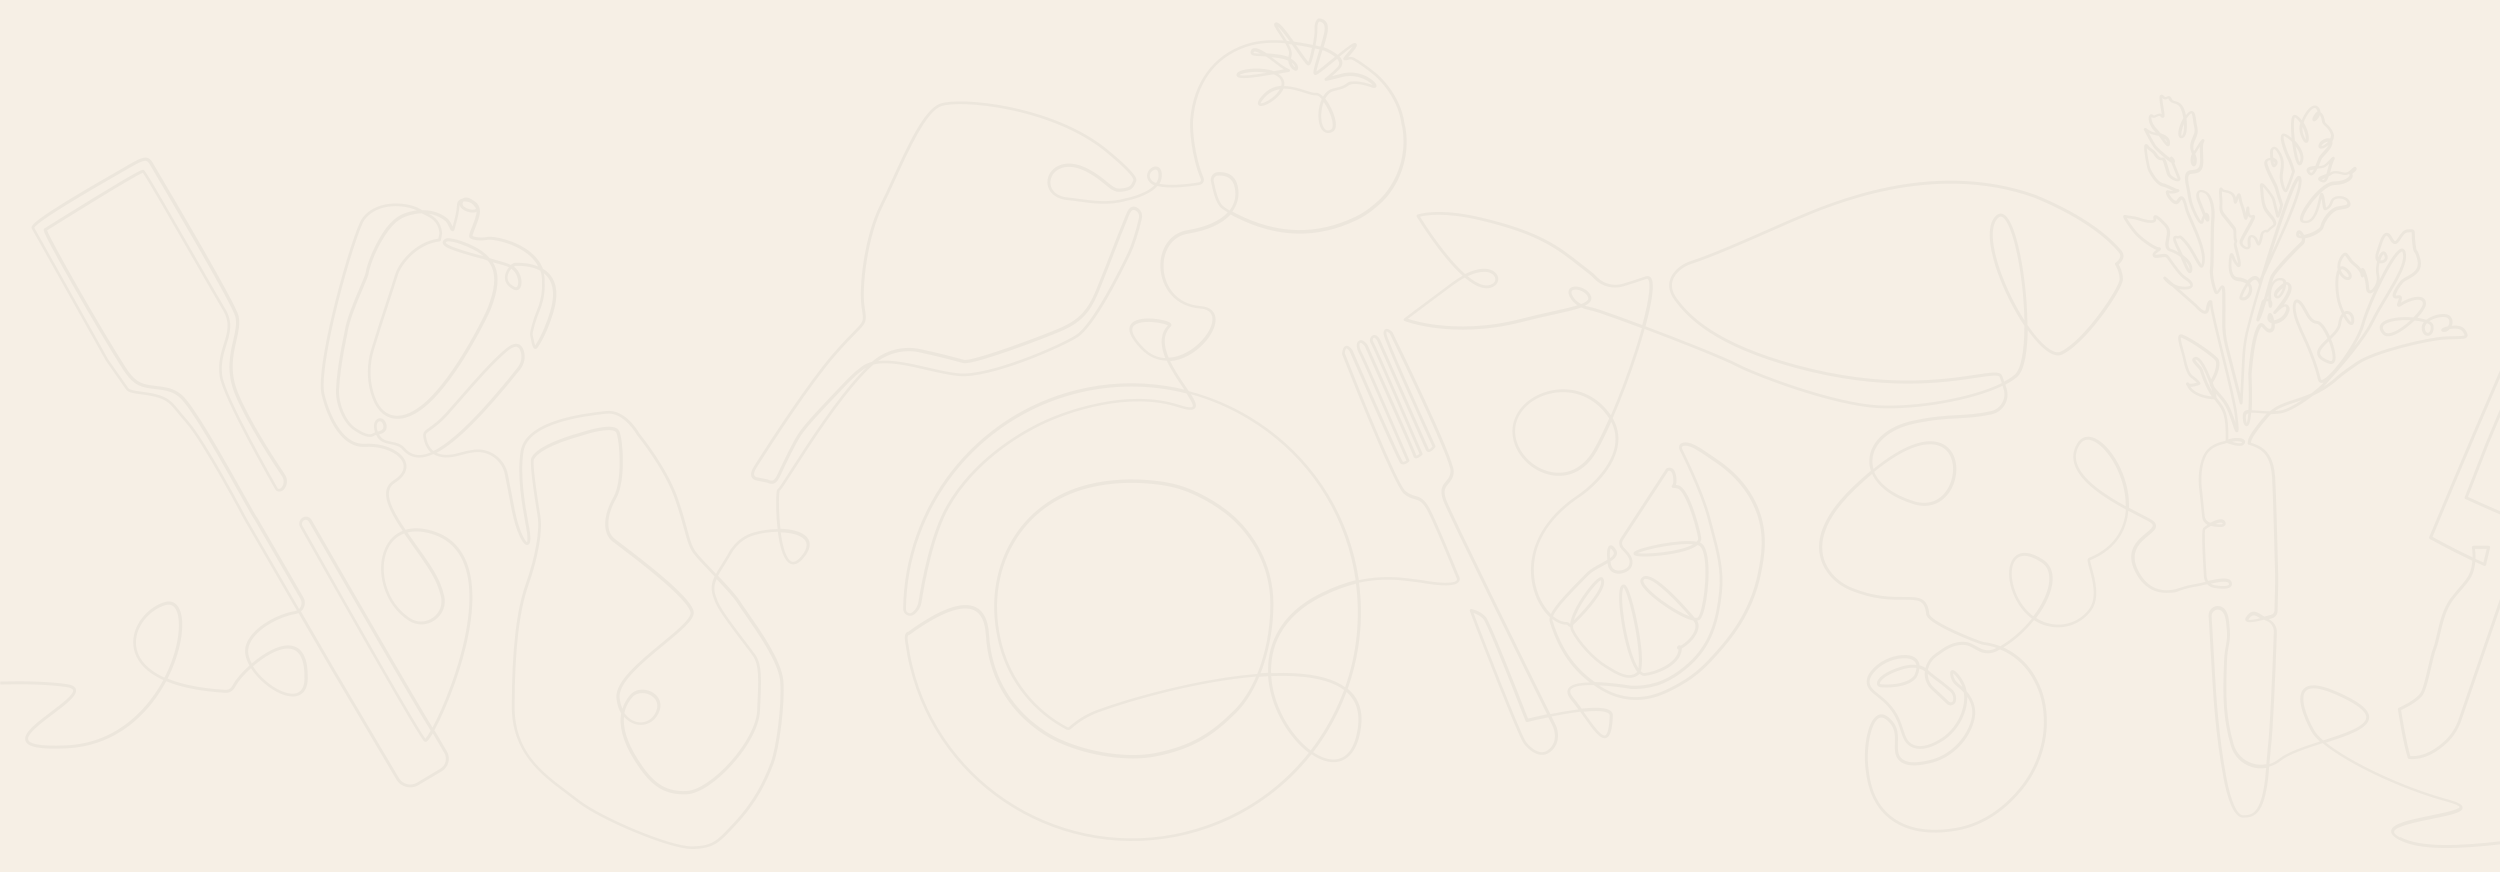 <?xml version="1.0" encoding="UTF-8"?> <svg xmlns="http://www.w3.org/2000/svg" id="Ebene_1" version="1.1" viewBox="0 0 5732 2000"><defs><style> .st0 { fill: #f6efe5; } .st1 { opacity: .4; } .st2 { opacity: .1; } </style></defs><g id="Layer_2"><rect class="st0" width="5732" height="2000"></rect></g><g id="Layer_1" class="st1"><g class="st2"><path d="M5732,955.9v-17.6c-11.1,26.4-22.1,52.6-32.7,77.9l-48.2,123.7c-.6,1.7.1,3.6,1.7,4.3,3,1.4,38,17.6,79.2,35.3v-7.5c-34.5-14.8-64.2-28.4-73.4-32.7l47-120.6c8.6-20.5,17.5-41.6,26.4-62.9h0ZM5577.1,1231.3c10.1-24.3,82.8-198.3,154.9-365v-17.2c-79.1,182.4-161,379-162.4,382.4-.7,1.6,0,3.5,1.5,4.3,42.2,23.2,75.9,39.7,97.5,49.8-.4,5.2-1.2,10.7-2.4,16.5-4.1,18.1-12.6,28-26.8,44.5-5.7,6.6-12.1,14.1-19.6,23.6-18.5,23.6-26.2,57.2-32.4,84.2-2.8,12.4-5.3,23.1-8.3,30.7-4.2,10.8-8.2,28-12.4,46.3-5.5,23.7-11.1,48.3-17.3,57.8-10.6,16.5-49.1,33.5-49.5,33.7-1.4.6-2.2,2.1-2,3.6.5,3.2,11.8,77.7,22.7,111.4.4,1.3,1.6,2.2,3,2.3,36.4,3.1,67.7-18.7,87.5-37.6,14.4-13.7,25.5-31.1,32-50.2l89-258.5v-21l-95.4,277.3c-6.2,18.1-16.7,34.5-30.3,47.5-18.4,17.5-47,37.8-79.9,35.9-9.4-30.6-19.3-92.3-21.3-105.6,9-4.1,40-19.3,50.2-35.2,6.8-10.6,12.6-35.7,18.2-60,4.2-18,8.1-35,12.1-45.4,3.2-8.1,5.7-19,8.6-31.6,6.1-26.3,13.6-59.1,31.1-81.5,7.3-9.4,13.7-16.8,19.4-23.4,14.4-16.7,23.8-27.7,28.2-47.5,1.2-5.2,1.9-10.2,2.4-15,12.8,5.9,19.8,8.8,20,8.9.9.4,2,.3,2.9,0,.9-.5,1.5-1.3,1.8-2.3l9.3-39.5c.2-1,0-2.1-.6-2.9s-1.6-1.3-2.7-1.3h-35.2c-1,0-2,.5-2.7,1.3-.6.8-.9,1.9-.7,2.9,0,0,1.9,9.2,1.7,22.5-21-9.9-52.7-25.5-91.9-47l-.2.4ZM5701.5,1258.4l-7.4,31.3c-3.6-1.6-9.9-4.3-18.4-8.3.4-10.2-.4-18.4-1.1-23h26.9ZM5502.9,1920.5c-9.4-5.2-14.3-10-13.8-13.6,1.8-12.1,50.9-22.1,86.8-29.4,46-9.3,70-14.7,70.3-25.4.2-7-9.5-12.6-33.6-19.1-102.9-27.9-224.4-85.8-279.7-130.2,51.2-16.5,98-32.5,99.1-57.2.9-18.5-23.5-37.9-76.9-60.8-37.4-16.1-62.3-17.7-73.9-4.7-21.5,24.1,12.1,86.1,19.1,98.2,3.8,6.6,10.2,14,18.8,21.8-37.1,12-74.6,24.4-94.3,40.3-6.5,5.2-13.8,9.1-21.5,11.5l3.6-39.8c4.3-34.3,9.9-156,13.5-261.4.5-13.3-7-25.6-18.6-31.1,2.4-.6,5-1.3,7.7-2.1,7.2-2,12.2-8.4,12.5-15.9,1.2-42.5,1.8-71.7,1.5-82.1l-.2-7.1c-1.3-52-4.8-190.1-6.9-218.7-2.8-39.5-15.7-62.2-42-73.6-4.3-1.9-8.9-3.5-13.6-5,.7-4.6,2.4-9.1,4.8-13,5.8-9.4,16.9-25.4,37.3-48.5,1.3-1.5,2.6-2.8,4-4.1,6.9,0,14.2-.5,21.9-1.6,19.1-2.7,50.1-21.9,74.4-40.7,18-8.1,37.1-19.3,57.3-37.2,0,0,.1,0,.2,0,0,0,10.4-10.3,47.4-35.3,36.8-24.9,157.1-54.6,200.8-56.5,7.8-.3,14.3-.5,20.1-.6,17.8-.4,25.1-.6,27.9-5.6,2.1-3.8.1-8.4-4-15.1-6.1-9.9-19.9-11.2-31.4-10.1,3.1-8,1.8-16.3-3.6-21.8-7.6-7.9-26.5-5.8-41.2.4-5.3,2.2-9.8,4.8-13.5,7.8-2.6-.9-5.6-1.7-8.8-2.4-3.7-.8-7.6-1.5-11.8-2.1,12-12.8,20.4-25.7,19.8-33.8-.4-5.9-3.2-10.2-8.1-12.5-12.6-6-36.4,3-49.6,11.6,2-5.3,4.2-11.3,1-14.9-1.9-2.1-4.9-2.7-9.1-1.7-2.3.6-3.3.4-3.5.3-1.2-2.9,6.1-17,16.2-29,2.4-2.9,7.4-5.6,12.7-8.5,14.8-8.1,35-19.2,27-48-3.7-13.2-5.6-16.1-7.6-18.3-.8-.9-1.4-1.6-3.3-16.4-1.1-9-1.2-15.3-1.2-19.5s0-8.2-2.3-10.4c-2.4-2.3-5.7-2.1-12.9-1.7h-1.4c-9.7.6-15.9,10-20.8,17.6-2.6,3.9-6.1,9.3-8.1,9.3h0c-.4,0-2.4-.5-6-7.3-2.8-5.4-7.3-12.4-13.9-11.8-9.4.9-14.6,17.2-20.6,36.1-.9,3-1.9,6-2.8,8.8-3.9,11.8-1,18.1,2.1,21.3-2.7,10.6-3.6,22.8-1.2,32.5,2.9,12-4.3,25.8-10.6,31.2-2.5,2.2-4.1,2.3-4.6,2.1-.6-.2-1.6-1.8-1.8-6-.5-8.8-2.4-19.4-5.3-29-5-16.5-8.3-16.3-10.1-16.2-1.4,0-2.4.7-3.1,1.6-3.3-4.3-7.9-9.1-14.2-13.9-5.2-4-8.8-9.3-11.7-13.7-3.7-5.5-6.9-10.3-12.1-9-4.6,1.1-10.9,9.5-14,18.6-2.4,7-2.9,13.9-1.6,20.2-8.6,16.7-5.4,56.7.2,76.4,2,6.9,5.4,16,9.5,24.6-3.9,4.5-7.1,11.6-8.4,22.3-1.2,10-9.7,19.7-19.3,29.1-5.9-13.1-17.3-34.3-28.8-34.8-10.9-.5-17.1-12.1-23.7-24.3-4.1-7.5-8.3-15.4-13.8-20.6-6.5-6.1-11.1-4.6-13.2-3.1-8.2,5.5-7.2,27.9,2.3,52,6.4,16.3,10.9,25.8,15.2,35,4.3,9.1,8.7,18.5,15,34.6,12.6,32.2,16.6,48.2,19.7,61,1.2,4.8,4.3,7.5,8.6,7.5s3.1-.4,4.9-1.1c-6.2,6.7-16.3,15.6-28,24.7-13.9,6.2-27.2,10.5-39.7,14.5-21.4,6.9-40.3,13-55.7,26.9-9.7,0-18.6-.7-26.4-1.3-5.6-.4-10.8-.9-15.5-.9,1.1-19.7,1-47-.4-81.8.3-3.9,4.9-70.2,16.5-99.1,4.1-10.3,6.4-10.8,6.4-10.8.9,0,3.2,2.8,4.5,4.3,3.7,4.3,8.7,10.3,16.5,9,3.8-.6,10.1-3.8,9.5-18.4v-1.2c5.6-.7,11.5-3.2,16.1-6.1,14.7-9.1,18.3-26,17.9-28.7-1-6.8-4.3-9.2-6.9-10-2-.6-4.1-.4-6.4.3,11.4-15.7,20.1-31.7,17.3-42.2-1.1-4.3-4.2-7.5-8.7-9.3-.9-.4-2-.3-2.9.2-1.2-5.1-4.5-8.3-9.4-9.3-6.8-1.3-13.1.3-18.3,4.6-2,1.7-3.8,3.7-5.4,6,1.4-4.7,2.6-8.5,3.6-11,5.5-13.5,56.1-66.2,67.6-76,4.5-3.8,5.4-9.4,4.6-14.7,16.9-3.1,40.1-14.4,42.7-25.7,3.3-14.4,19.5-36,32.2-39.1,3.3-.8,6.8-1.4,10.2-1.9,8.3-1.3,15.5-2.4,18.3-7.5,1.5-2.7,1.4-6.1-.3-10-3.9-9-15.8-13.2-25.6-12.9-9.5.4-16.6,4.8-19,11.9-3.5,10.4-6.9,12.8-10.3,14.5-.6-2.5-1.2-7-1.7-10.5-1.1-8.4-2.3-17-5-21.5-1-1.7-2.7-2.1-3.9-1.9-3.1.5-3.7,3.2-5.9,13-3.2,14.5-9.2,41.6-22.4,49.3-3.9,2.2-8.1,2.6-12.9,1.2-1.1-.3-.9-2.6-.8-3.9,1.4-9.8,13.1-29.2,27.9-46.3,16.7-19.2,32.9-30.8,43.2-31,23-.3,37.5-8.8,41.6-16.9,1.6-3.1,1.6-6.2,0-8.5.6-.9,2.7-2.6,3.9-3.5,3.3-2.6,7.1-5.5,6.1-9.7-.4-1.5-1.4-2.7-2.8-3.1-2.7-.8-4.6,1.1-7.8,4.1-4.5,4.3-11.4,10.8-18.4,8.9-13.8-3.6-23.6-5.6-31.8.2.5-1.8,1-3.8,1.6-5.8,2.1-8.1,4.3-16.4,6.8-21.1,2-3.8,3.7-6.8.9-8.8-2.8-2-4.6,0-9.1,4.9-3.9,4.2-9.8,10.6-14.4,13.3-2.4,1.4-6.9,2.2-11.6,2.7,1.1-2.8,2.2-5.7,3.3-8.7,1.2-3.1,2.2-5.8,2.8-7.2,1.2-2.6,4.6-6.2,8.2-10,6.6-7.1,14.9-15.8,16.7-25.4.4-2,.3-3.8-.2-5.4,4-6.3,5.1-12.7,2.9-18.4-4.2-11.1-10.2-16.6-14.6-20.7-3.2-2.9-4.9-4.6-5.1-6.7-.5-4.7-3.3-17.8-10.2-21.2-.1-3.5-1.2-7.1-3.7-10.4-3.2-4.2-7.6-5.9-12.4-4.6-10.4,2.7-21,19-27,33.2-5.6-7.2-11.4-11.9-15.5-12.2-1.8-.1-3.4.5-4.7,1.9-6,6.3-4.7,32.3-2.8,51.2-5.4-4.5-10.6-7.9-14.8-9.5-4.5-1.7-7,.2-8.1,1.4-8.2,9.3,10.2,50.2,10.4,50.6,7.5,14.2,12.2,31,13.3,35.1-5.4,15.9-11.7,33.1-14.8,39.7-2.3-4.3-5.6-14.4-6.5-24.6-.4-4.6.3-9.7,1.1-15.1,1.8-11.9,3.7-25.4-4.4-41.1-5.9-11.3-11.4-16.7-16.9-16.3-4.3.3-7.1,3.9-8.3,7.2-.6,1.6-.9,9.8-.3,18.4-2.4,0-4.8.6-6.9,1.6-5.8,2.8-8,8.8-5.8,16.1,3.8,12.6,10.2,25,15.4,35.1,4.1,7.9,7.6,14.7,8.7,19.2,2.5,10.1,9.7,31.9,11.4,36.7-1.4,5.5-2.9,11.4-4.3,16l-7.2-29.1c-1.2-4.9-8.9-15.9-13.3-21.7-12.9-17-16.3-16.3-18.1-16-1,.2-4.2,1.3-3.4,6.8.5,3.4.9,7.7,1.2,12.8,1.1,15.2,2.6,34.2,11.1,46.2,4.8,6.7,8,10.2,10.3,12.8,2.9,3.3,4.6,5.1,7.2,10.7,2.2,4.7,1.5,5.2-3.3,8.9-2.2,1.7-5.1,3.8-7.9,6.9-.9,1-1.6,1.7-2.1,2.2-2.6-1.5-5.4-.3-7.8.9-6.9,3.6-7.7,8.6-8.6,14.3-.5,3.2-1.1,6.7-2.6,11.3,0,.3-.2.5-.2.7-2.1-5.4-5.4-12.9-12.8-15.2-3.5-1.1-6.5-.7-8.7,1.1-4.7,3.7-4.4,12.4-3.6,23.3,0,.5.1,2.1-.6,2.4-1.2.6-4.8-.3-7.9-3.1-1.5-1.3-4.7-5-3.1-9.3,1.8-4.6,7.2-14.3,12.5-23.6,15.9-28.4,17.9-33.1,14.8-36.3-.6-.7-2.5-2.1-5.6-.6-2,1-2.8.5-3,.3-2.2-1.4-3.7-7.8-3.4-14.5,0-2.2.2-5.5-3.1-5.8-3.3-.3-3.8,3-4.1,4.9-.2,1.3-.4,3.1-.7,5.2-.2,1.4-.4,3-.6,4.6-1.3-5.3-3-11.6-5.3-17.5s-3.5-12.3-4.4-17c-1.2-6.5-1.9-10-5.5-10.3-3.5-.2-5.1,3.4-7.2,9.9-.7-2.3-1.8-4.6-3.2-6.8-5-7.4-13.3-9.1-19.4-10.4-3-.6-6.8-1.4-7.3-2.5-1.6-3.7-3.9-3.8-5.2-3.4-2.6.6-5.1,1.3-2.6,29.1.4,4.4.2,8.1,0,11.6-.5,8.3-.9,15.5,7,25.4,10.1,12.6,20.5,25.7,24.1,30.6,1.2,1.7,1.1,6.5,1.1,10.8s-.2,10.7,1.5,15c.7,1.7.7,2.2.7,2.3,0,0-.1.3-.2.4-1.2,2.3-2.1,4.9-.3,12.2.7,2.9,1.6,6.3,2.6,10,2.3,8.6,5.5,20.7,6.3,27-1.3-1.7-2.7-3.7-3.7-5.2-1.5-2.2-3-6.1-4.3-9.5-2.3-6-3.8-10-7.6-9.5-3.6.5-4.6,4.5-5.5,13.9-2,20.9.4,35.6,7.2,43.6,3.4,4.1,7.9,6.3,13.4,6.8,7.9.6,14.2,2.5,18.6,5.6-7.9,11.1-13.8,25-14.9,30.3-.3,1.3-1.1,5.3,2.1,6.9,5.7,2.9,12.2,1.8,17.6-2.9,6.7-5.8,11.6-17.3,8.1-28.1-.7-2-1.8-4.4-3.7-6.9,3.9-4.5,7.5-7.3,10.5-7.9,1.4-.3,5.6-1.2,9.4,9.5.1.4.3.7.6,1-9.5,31.6-16.3,55.2-17.9,61.6-2.1,8.5-4.9,19.2-8.5,32-6.8,24.1-10.8,48.9-12.1,73.8l-4.2,83.7-27.8-108.8c-4.7-18.4-6.9-37.4-6.6-56.4.3-18.4.5-44.6,0-65.3-.3-12.5-1.7-17-5.6-18.1-4.3-1.1-7.1,3.5-10.4,8.9-.9,1.4-2.1,3.4-3.1,4.8-4.6-11.1-10.9-37.4-8.9-50.9,1.2-7.6,1.3-30.8,1.5-55.4.2-23.8.3-48.3,1.4-57.9,2.5-21-2.4-55.1-17.9-64.4-8-4.9-15.2-5.4-19.7-1.6-3.7,3.1-6.8,10.2-.4,26.1,1.6,3.9,3.2,8.1,4.9,12.3,2.9,7.3,5.2,13.1,7.1,17.7-2.2,3.1-3.8,7.6-4.4,13-6.3-6.9-20.6-36-23-55.1-1-8-2.5-15.3-3.9-21.7-2.7-13.2-4.7-22.8-.8-29.2,1.3-2.2,4.4-2.5,9.3-3,9.8-.8,24.5-2.1,23.3-31.7-1.3-34.8-.8-35.9,1.1-39.7.3-.6.6-1.2.9-1.9,1.7-3.6,0-5.1-1.2-5.7-3.1-1.6-4.6.2-12.5,12.2-3.4,5.1-6.8,10.5-9.6,15.3-1.4-3.9-2.1-8-1.3-13,1-6.2,3.1-10.9,5.1-15.4,3.4-7.7,6.6-15,3.6-27.2-1-4.2-1.7-9.1-2.3-13.9-1.5-11.5-2.7-20.5-8.8-22.3-5-1.5-9.8,3.2-13.3,7.4-.5.6-1,1.2-1.5,1.8-1.1-5.3-2.6-10.3-4.4-14.6-5.5-13.1-13.7-15.5-19.7-17.2-4.5-1.3-6.9-2.1-8.4-5.6-1.1-2.5-2.6-5.2-5.3-6.1-2.5-.8-4.5.3-6,1.1-2.1,1.1-3.5,1.9-7.5-2.2-2.8-2.9-5.1-2.6-6.5-1.9-4.3,2.2-3.5,9.1,0,30.1.8,4.5,1.7,10.1,2.2,14.1-5.2-2.8-10.2-.2-13.4,1.5-3.9,2-4.6,2-5.5,1.1-2.5-2.6-4.8-2.5-6-2.2s-3.4,1.3-4.4,4.9c-1.8,6.1.3,20.8,13.4,34.4.9.9,1.8,1.9,2.7,2.9-.6-.1-1.1-.2-1.7-.4-3.2-.7-6.2-1.3-7.4-1.9-6.3-2.9-13.2-8-13.3-8.1-1.3-.9-3-.9-4.2.1s-1.6,2.7-.8,4.1c.6,1.1,14,27.7,21.6,38.9,3.8,5.7,15.2,16.1,23.9,23.4,8.3,7,13.7,10.8,17.2,12.9.2.5.3.9.5,1.4,2.1,5.6,5.1,12.8,7.7,19.2,2.8,6.8,5.5,13.3,6.5,16.3-4.1-.3-15.4-6.5-17.4-12-1-2.8-2.2-7.1-3.5-11.7-4.9-17.5-7.7-26.6-13.8-25.1-1.7.4-6.9,1.7-12.9-8.5-3.6-6-7.4-8.8-11.2-11.5-3.2-2.2-6.2-4.4-9.3-8.7-2.8-3.9-5.7-2.3-6.3-2-1.9,1.2-4.5,2.8-.2,30.2,2,12.5,5.1,27.2,7.4,31.8,6.2,11.7,18.5,31.8,31.7,34.7,6.3,1.4,14.8,5.4,21.6,8.6,1.3.6,2.5,1.2,3.5,1.7-3.2.4-6.8.2-9.8-1-3.6-1.5-5.9,0-6.8,1.9-2.9,6,8.8,23.2,17.4,27.9,5.7,3.1,11,1.8,14.1-3.4,3.1-5.1,4.6-5.3,4.6-5.3,1.3.5,3.8,4.7,7.9,22.1,1.5,6.3,6.1,16.6,11.8,29.7,13.3,30.1,33.1,74.9,25.5,97-2.5-3.4-6.6-10.7-10-16.9-6.9-12.4-15.5-27.8-24.3-37.4-10.6-11.6-13.3-14.2-17.9-11.4-.6.4-1.2.8-4,0-4.2-1.1-6.4.6-7.3,1.7-3.9,4.8,0,14.9,10.6,35.6-6.9-3.9-12.4-6.2-13.5-6.5h-.5c-3.2-.8-9.9-2.2-8.1-15,.4-3.1,1-6,1.5-8.8,2.4-12.4,4.4-23-7.2-35.2-19.4-20.4-24-20.4-27.1-18.8-3.7,2-2.5,7.1-2.1,8.7.2,1,0,1.2,0,1.3-3.5,3-22.1-.7-31.9-4.6-6.1-2.4-15.8-3.8-23.6-4.8-3.8-.5-7.7-1-8.9-1.5-2-.7-3.6.1-4.5,1.3-1.3,1.8-2.2,3.2,8,18.5,5.6,8.3,12.2,17.2,17.4,23.3,9.8,11.5,36.1,31.8,50.2,36.8-4.4,3-9.3,7.1-8.7,12.5.2,1.8,1,3.3,2.4,4.4,3.3,2.5,8.7,1.7,15,.7,5.1-.8,12.1-1.9,14,0,1.8,1.8,5,6.4,8.8,11.8,9.5,13.5,22.6,32,33.9,38.8,9,5.4,12.9,11.2,12.3,13.2-.4,1.3-4.1,3.5-15.5,3-9.1-.4-16.7-3-22.7-6.4l-18.1-16c-1.3-1.1-3.2-1.1-4.5,0s-1.6,3-.6,4.4c.4.6,6.8,10.3,19.5,17.4l52.7,46.6c3,3.6,16.2,18.6,25.5,16,3.8-1.1,6.2-4.5,7.1-10.2.6-4,1.3-6.9,1.9-9,2.8,20.9,14.3,67.4,26.4,116.2,14.1,57.1,28.7,116.1,30.5,138.5v.2c.6,4.9,1.2,10.1,1.6,14.9-5.1-15.8-12.7-38.5-24.2-53.6-4.7-6.2-9.5-11.6-13.7-16.3-4.9-5.5-8.8-10-11.2-13.7-.9-2.7-1.8-5.3-2.8-8,0-1.3.5-2.6,1.4-3.9,7.5-11.3,17.4-34.9,12-49.6-3.6-9.9-62.3-50.3-83.8-57.8-3.7-1.3-5.9.2-6.9,1.1-4.9,4.6-1.6,17.2,4.3,37.5,1.6,5.3,3,10.4,3.6,13.5,4.9,25.5,11.3,41.3,19,46.9,7.4,5.4,11.4,9.1,13.5,11.4-10.4,3.1-15.3,2.7-17.3,2.1-1.8-3.5-4.6-2.8-5.1-2.6-1.9.7-2.9,2.8-2.2,4.9.2.5.7,1.5,1.9,2.5,10.5,26,51.2,31.1,62.6,31.4,2,2.7,3.9,5.1,5.8,7.5,13.4,17.1,21.6,27.5,20.5,87-1.7.6-2.9,1.1-3.5,1.3-22.4,4.4-39,15.4-46.8,31.1-17.4,35.2-10.3,80.5-9.8,83.7l6.1,58.7c.8,7.9,5.5,14.8,12.3,18.5-4.6,2.9-8.2,5.5-9.5,6.8-1.9,1.9-5.5,5.4,1.2,111.4.3,4.5,1.6,8.7,3.7,12.5h-.3c-7.9,1.8-15.4,3.6-21.5,4.6-13.3,2.2-25.1,5.1-36.1,8.9-29.6,10.2-70.4,11.7-96.2-38.9-22.1-43.3,4.2-65,23.3-80.9,10.2-8.4,18.2-15,17.4-23.2-.5-5.5-5.1-10.4-14.4-15.5-5.3-2.9-11.6-6.1-19-9.9-8.5-4.4-18.4-9.4-28.8-15.1.3-6.9.1-13.4-.3-19.1-2.4-31.8-13.4-65-31-93.4-16.5-26.7-36.8-45.2-54.3-49.4-13.7-3.3-25.1,1.7-32.9,14.5-9,14.7-11.3,30.1-6.9,45.9,11.9,42.4,69.7,79.1,118.4,105.5-2.6,36.3-19.5,84.4-84.5,110.9-5.4,2.2-3.4,9.5,1,25.5,6.7,24.4,18,65.2,0,90.8-20.5,29.2-57.7,43-92.6,34.1l-7.2-1.8c-8.1-2.7-15.6-6.4-22.4-10.8,22.6-29.8,36.3-61,37.7-85.9,1.2-21.1-6.2-37.5-21.4-47.5-31.4-20.6-50-17.4-60.1-11.2-14,8.7-20.6,29.3-17.6,55.1,3.6,30.9,21,68.1,51.5,91-20,24.9-45.5,47.7-72.4,63.3-12.5-4.8-25.6-8.1-39.2-9.8-3.2-.5-33.5-11.6-64.2-25.8-53.8-24.8-59-35.7-59.3-38.5-4.2-38.9-24.5-38.9-58.2-38.8-28.5,0-67.5.2-119.7-21.2-17.3-7.1-32.5-17.9-44-31.3-18.3-21.2-26-45.5-23.1-72.2,4.2-37.6,29.6-79,75.6-123.1,13.6-13,26.3-24.4,38.3-34.5,13.1,29.5,46.3,54.3,94.8,69.4,19.8,6.2,38.1,5.3,54.3-2.6,14.1-6.9,25.7-18.8,33.7-34.5,15.6-30.8,15-75.2-13.2-96.1-12.9-9.6-36.9-17.8-77.8-2.3-26.4,10-56.1,28.3-88.7,54.8-1.9-6.5-2.7-13.3-2.4-20.2,1.7-38.5,38.8-71.2,94.4-83.2,44.8-9.7,73.3-11.2,100.9-12.6,24-1.3,46.8-2.5,77.7-9.1,12.6-2.7,23.6-10.6,30.2-21.7,6.6-11.1,8.2-24.6,4.5-37-1-3.5-2-6.7-2.9-9.5,10.3-5.4,19.2-11.1,26.4-17.1,19.6-16.3,24.2-68.9,24.8-107.9,3.8,5.3,7.7,10.4,11.5,15.2,27.8,34.7,51.4,48.7,68.1,40.5,34.9-17,75.2-67.7,90.9-88.7,24.3-32.5,48.5-71.9,47.9-84.6-.8-15.7-6.7-27.8-9.8-33,3.6-3,9.8-9.1,10.9-16.9.8-5.2-.8-10.2-4.6-14.9-21.9-26.4-76.6-78.1-196.7-127.5h-.1c-100.9-36-212.9-42.3-333.1-18.8-98.5,19.3-180.4,54.5-224.4,73.4l-2.4,1c-14,6-30.7,13.4-48.4,21.2-60.1,26.5-135,59.6-184.6,75.6-12.2,3.9-37.2,17.7-45,41.4-5,15.3-1.5,31.2,10.2,47.3,31.2,42.9,93.9,105.6,277.5,155.5,201.7,54.8,340.5,33.8,415.1,22.5,27.5-4.2,49.3-7.4,52.4-2.2,1.1,1.8,3.2,8,5.2,14.6-69.7,34.5-197.4,55.3-282.4,51-101.9-5.2-277.5-71.6-319.8-93.6-35.5-18.5-133.6-57.2-214.8-87.6,12.5-46.1,23.2-98.5,12.3-111.7-1.7-2-5.5-5.1-12.1-2.8-19.7,6.9-37.4,12.5-52.6,17-20.4,5.9-42.5.4-57.8-14.4-5.5-5.3-9.3-9.4-9.4-9.4-.1,0-.3-.3-.4-.4-8.9-6.8-17.2-13.4-25.2-19.7-53.8-42.5-96.3-76.2-232.9-108.3-98.4-23.2-142.6-7.2-144.5-6.5-.9.4-1.7,1.1-2,2.1s-.2,2,.3,2.9c2.8,4.6,54,89.2,105.2,135.2-7.8,4.3-16.3,9.8-25.5,16.6-80.7,59.9-108.2,81.1-108.5,81.3-1,.8-1.5,2-1.3,3.2s1,2.2,2.1,2.7c1.1.4,28.5,11,75.7,16.6,43.5,5.1,112.6,6.8,194.9-14.7,24.5-6.4,47.9-11.6,68.5-16.1,28-6.2,50.5-11.2,66-16.8,5.8,2.7,11.4,4.3,15.7,5.2,8.8,1.9,17.5,4.3,25.8,7.1,20.6,6.9,56.6,19.9,97.5,35.2-4.2,15-9.1,31.7-15,50.1-16.5,51.6-36.4,104.3-56,149.6-1.7-2.5-3.5-5-5.5-7.5-42.8-54.7-103.3-59.3-145.6-45.5-44.1,14.4-73.5,48.6-74.7,87.1-.7,21.9,7.4,44.3,22.9,63.2,14.9,18.2,35.2,31.6,57.2,37.8,20.7,5.8,41.6,4.8,60.3-2.9,21.3-8.7,39.1-25.5,52.9-49.9,10.5-18.5,21.8-41.5,33.3-67.3,8.6,16.9,11.5,34.6,8.7,53-9.3,61.3-79,110.4-79.7,110.9-50.4,33-84.6,71.8-101.5,115.2-17.5,44.9-12.2,83.7-4.7,108.3,7.5,24.7,21,46.3,36.4,60.6-1.1,3.8-1.2,7.3-.3,10.2,11.7,37.9,33.6,93.3,88,136.2,1.3,1,2.7,2.1,4.1,3.2-28,.4-44.3,5.1-49.6,14.3-4,6.8-1.8,15.4,6.4,25.5,5.8,7.1,11.4,14.5,16.9,22-10.1,1.2-21.1,2.9-33.1,4.9-10.8,1.8-21.4,3.8-31.3,5.8-45.7-92.3-229.3-463.9-239-492-7.3-21.2-1.7-27.9,5.5-36.4,5.4-6.5,11.6-13.8,12-27.9.9-31.1-134.7-307.5-140.5-319.3-.2-.3-.4-.7-.7-.9-2.1-2.1-9.5-8.7-15.2-6.2-3.2,1.4-4.7,5-4.5,10.7.5,15.1,97.1,226,112.1,258.6-3.1,3.6-6.8,6.7-8.1,6.5,0,0-.1-.2-.3-.6-16.6-37.5-110.5-248.1-111.4-250.2v-.2c-.9-1.7-5.5-10.2-12.1-11.3-1.9-.3-4.8,0-7.6,2.7-3.9,3.8-5.8,10.7-1.3,17.4,5,7.6,80.9,182.5,111.1,252.4-2.6,2.1-5.5,3.9-7,4.3-3.4-12.2-93.7-212.9-111.9-253.4,0-.2-.2-.4-.3-.6-1.4-2-8.8-11.8-15.9-10.9-3.1.4-5.8,2.3-7.3,5.2-2.2,4.3-3.1,12.8,5.5,28.6,10.1,18.5,96.3,217.8,106.8,242.1-2.5,1.8-6.1,3.6-8.2,2.7-7-9.8-72.7-157.9-115.6-256.1,0-.2-.2-.4-.4-.6-1-1.4-6.5-8.6-12.1-9.1-2-.2-3.8.4-5.3,1.7-5.3,4.8-5.8,15.6-5.8,16.9s0,.9.2,1.3c4.8,12.2,117.5,298.7,141.1,319,9.8,8.4,17.7,10.7,24.7,12.6,10.1,2.9,18.1,5.1,29.6,26.2,9,16.6,33.5,73.1,65.5,151.2.1.3.3.8.6,1.3,1.3,2.6,2.6,5.6,1,7.8-2.7,3.6-16.2,10.8-83.6-1.2h-.2l-31.3-3.9c-13.5-1.7-26.6-2.6-39-2.6-20.1,0-43,1-70.2,7.1-2.5-17.1-5.8-34.1-10-51.1-16.9-68.5-47-131.8-89.5-188.2-41-54.4-91.7-99.8-150.6-135.2-44-26.4-90.9-46.1-139.9-58.9-2.3-3.5-4.8-7.1-7.4-11-11.9-17.5-25.6-37.7-35.2-57.8,13.3-1,27-5.1,40.7-12.4,39.1-20.8,68.4-62.6,62.8-89.7-2.1-10-9.7-22.3-34.3-24.2-55.8-4.2-82.5-47-84.3-87.5-1.5-34.3,15.4-71.9,56.6-78.6,44.5-7.3,77.8-22.4,97-43.9,3,1.7,6.4,3.4,10.4,5.5,95.9,48.8,187.2,51.2,279.1,7.3,25.5-12.2,44.8-29.6,54.1-37.9.8-.8,1.6-1.5,2.3-2.1.6-.6,16.6-14.6,31.7-40.8,13.9-24.2,29.6-63.8,25.4-114.9-.4-4.8-1-9.6-1.7-14.3-.3-2.1-.8-4-1.3-5.9s-.9-3.7-1.2-5.5c-9.7-69.7-63.1-113.6-65.4-115.5-9.1-7.4-17.8-13.8-22-16.9-8-5.9-16.8-12.1-27.4-17.9-5.2-2.8-10.1-2.7-14.2-1.6,1.3-1.5,2.6-3.1,4-4.7,11.1-12.8,16.3-19.4,15.8-24-.2-1.7-1.2-3.1-2.7-3.7-4.4-1.8-12.1,2.9-41.6,27-5.6-4.7-13.3-9.4-23.3-14.2-2.8-1.3-5.6-2.4-8.6-3.3,4.2-14,7.9-27.2,9.3-36.4,1.5-10.3-.1-18.2-5-23.4-6.4-6.8-15.7-6.2-16.1-6.1-.7,0-1.4.4-2,.9-.3.3-8.4,7.8-6.9,24.3.6,6.4-1.4,20.8-4.1,35.4l-4.1-.8c-1.9-.3-3.9-.7-6.2-1.2-8.7-1.6-20.1-3.8-33.2-5.6-17.9-25.4-30.6-41.6-38.2-43.7-3.7-1-5.4.5-6.2,1.5-2.8,3.8.6,9.3,11.6,25.9,2.7,4.1,5.9,8.9,8.9,13.8-27.5-1.9-59.1-.8-88.3,9.3-36.2,12.5-65.6,33.8-87.2,63.4-21.7,29.7-34.6,66.3-38.2,108.7-1.8,20.2,2,82.5,24.3,136.4.6,1.6.5,3.3-.3,4.7-.8,1.5-2.2,2.5-3.9,2.7-39.8,6.4-71.7,7.4-90.8,3.2,3.1-5,5.1-10.5,5.5-16.6,1.1-16.5-5.8-21.1-10-22.4-7.2-2.2-16.2,2.3-20.9,10.5-5.2,8.9-3.4,18.8,4.7,26.5,2.4,2.3,5.5,4.2,9.2,5.7-20.7,21.2-65.4,29.6-66,29.7h-.4c-37,11.1-77.9,5.3-107.8,1.1-8.7-1.2-16.3-2.3-22.9-2.8-20.8-1.7-35.3-11-39.9-25.4-3.9-12.3.4-26,11-35,7.8-6.6,30.2-19.6,71.1,1.5,18.6,9.6,31.2,20,41.3,28.4,12.9,10.7,22.3,18.4,35.2,17.3,26.8-2.2,30.5-8.9,35.9-22.5l.7-1.8c2.1-5.2-.4-14.6-34.4-45.5-18.3-16.6-37.5-31.8-37.7-32-71.9-56.2-166.7-82-216.8-92.4-75.2-15.6-137.5-15.8-160.2-8-36.9,12.7-75.7,97.9-110,173.1-9.9,21.7-19.2,42.1-27.4,58.3-36.8,72.3-50.1,190.2-42.8,236.3,2.5,16,3.8,24,1.6,30.4-2.2,6.5-8.2,12.6-20.2,24.8-10.5,10.6-26.4,26.7-48.2,52-56.3,65.2-141.1,195.5-174.9,248.5l-.9,1.4c-7.4,11.6-16.7,26.1-6.6,35.4,2,1.8,4.6,3.1,7.5,3.7l24.5,4.9c6,3,11.1,3.7,15.6,2.2,7.5-2.6,11.8-10.8,16.3-20.5,14-30.2,33.4-70.4,46.4-90.2,14.6-22.2,56.7-66.2,93.9-105.1,5.7-5.9,11.2-11.8,16.6-17.4l18.6-17.6,15.3-11.9c1.8-1.2,3.6-2.3,5.5-3.4-3.4,3.4-6.7,6.7-9.8,9.9-59.1,61.9-124.2,163.3-163.1,223.9-14.2,22.2-26.6,41.4-29.6,44.2-2.4,1-3.2,4.1-3.8,9.9-1.4,13.7-1.5,47.8,2.6,82.7-18.9.2-38.6,3-56,8.2-18.3,5.5-34.4,16.5-46.5,31.8l-5.2,6.6c0,0-.2.3-.3.5-7.5,13.7-23.3,38.5-23.4,38.8-4,6.1-7.2,11.6-9.9,16.7-2-2.1-4-4.2-6-6.2-17.4-18.1-33.9-35.3-40.6-44.7-9-12.7-12.8-26.8-19.2-50.4-4.8-17.6-10.8-39.6-21.2-70.1-24.1-70.4-84.1-144.8-88.1-149.7-2.7-4.9-33-57.2-76.7-52.2l-2.8.3c-23.8,2.7-68.1,7.7-108.8,20.7-50.9,16.3-79.3,40.1-84.4,70.7-9.3,55.9,3.8,127.4,10.8,165.8,1.9,10.4,3.4,18.6,4,23.9,1.6,13.8.3,18.3-.3,19.6-4.6-2.5-18.6-26.4-27.9-72.9-5.1-25.7-10.5-53.4-15.9-82.4-6.9-36.6-41.1-61.7-78-57-10.7,1.4-22,3.8-33.5,7.1-21.7,6.4-39.2,6.3-52,0,45.9-24.3,108.1-86.5,191.2-190.6,9.9-12.4,13.2-28.5,8.8-43.1-2.6-8.6-7-13.9-13-15.6-7.7-2.3-17.1,1.3-28.8,11.1-32.8,27.5-73.5,74.3-106.2,111.9-11,12.7-21.4,24.6-30.4,34.6-16.9,18.7-29.7,27.7-38.2,33.6-9.8,6.8-15.6,10.9-13.9,21.7,2.4,15.1,8.3,27.2,17.2,35.4-9.4,4-18,6-25.9,6.1h-.8c-12.9,0-23.7-5.3-33-16.2-8.5-9.9-19.7-12.1-30.5-14.3-12.1-2.4-22.5-4.5-28.3-16.7,8.4-2.4,19.6-7.2,17-21.5-1.4-7.9-5.8-13.6-11.7-15.2-4.7-1.3-9.5.4-12.8,4.3-2.6,3-7.3,11.4-1.7,27.7-1.8.6-3.4,1.2-4.6,2.1-7,5.4-20.9,1-41.3-13-21.4-14.7-38.2-54.5-36.8-86.9,2.4-54,18.9-127.5,19-128.2v-.3c4.2-30.1,22.1-71.9,35.1-102.3,7.9-18.5,13.6-31.8,14.2-37.7.8-7.4,11.6-45.8,37-85,24.1-37.3,42.9-42.6,57.9-46.9,6.7-1.9,15.8-3.8,26.1-4.2,1.7.9,3.5,1.7,5.3,2.6,16,7.7,32.7,15.6,35.7,42.9l-2.5,12.6c-29.5,4.2-51.8,20.1-65.5,32.9-15.9,14.8-28.7,33.6-33.5,49.1-5.2,16.9-12.9,40.5-21.1,65.4-11.7,35.8-25,76.5-34,106.8-9.8,32.8-10.2,67.1-1.2,99,4.8,17.1,11.4,30.6,19.6,40,11.1,12.9,24.8,19.6,40.7,20,25.7.6,55.3-15.8,85.5-47.4,65.2-68.4,123.5-189,129.1-202.8,17.7-44.3,20.6-76.5,9.3-101.3-1.2-2.6-2.5-5.1-4-7.5,4,1.2,7.8,2.2,11.5,3.2,10,2.7,18.5,5,25.5,8.3-4,4.8-7.3,10.9-8.7,17.1-1.8,8-1.7,23,18.5,33.7,5.7,3,11,2.4,14.6-1.7,7.2-8.1,5.2-27.9-4.2-41.4-2.5-3.6-5.5-6.6-8.9-9,1.6-1.2,3-1.8,4-1.9,9.3-.4,35.6-.4,56.7,11.1,3,8.9,4.2,18.4,3.7,28.5v.4c.2,4.7,0,9.3-.2,13.9-.9,16.6-5,33.2-12,49.5-7.5,17.4-16.7,49.8-15.1,56,.7,2.4,1.3,5.7,2,9.2,2.6,13.2,4.3,20.8,9.2,21.8,1.6.3,4,0,6.2-3.3,16.8-24.7,28.6-56.8,35.6-79.4,11.4-37.1,9.3-65.9-6.1-85.8-5-6.5-11.1-11.5-17.7-15.4-5-13.4-13.8-25.5-26.3-36.2-35.1-30-89-39.2-100.4-36.7-14.2,3-29.5.7-34.5-2.2,0-2.8,3.4-11.3,6.1-18.2,6.9-17.6,14.7-37.4,9-48-1.3-6-6.4-11.2-13-14.8-5.9-4.6-12.5-7.7-18.4-7.1-2,.2-4.3.8-6.4,2.4-7.8,1.6-12.5,6.7-12.9,14.2-.7,15.6-5.1,31.6-8.3,43.3-.7,2.4-1.3,4.7-1.8,6.8-.2-.4-.3-.7-.5-1.1-2.7-5.8-6.4-13.8-12.2-18.3-18.7-14.6-39.2-18.5-56.7-18.2-1.7-.9-3.4-1.8-4.9-2.7-11.7-7.2-35.4-13.9-62.1-12.6-21.4,1-50.9,7.6-70.4,33.2-11.5,15.2-39.7,102.3-62.8,194.2-13.3,53-42.8,180.1-29.2,216.5.7,3,7.4,30.5,22.1,58,20.6,38.5,46.9,57.9,76.3,56.1,40.4-2.4,79.5,14.5,87,37.7,4.4,13.6-3.2,27.2-22.2,39.2-8.9,5.7-14.4,13.5-16.3,23.1-4.6,23.9,13.8,57.3,37.5,92.5-17.6,6.9-31.3,20.2-40.1,39.5-11.3,24.7-12.6,56.6-3.5,87.5,9.7,32.9,29.8,60.7,56.7,78.2l.7.5c18.6,12.1,41.6,11.7,59.8-1.1,18.3-12.8,26.5-34.3,21.4-56-2.1-9-5.1-18.4-8.9-27.8-10.4-26.1-33.3-58-55.4-88.9-6.7-9.3-13.4-18.8-19.9-28.1,15.4-4,33.5-3.2,53.6,2.5,51,14.5,80.3,53.6,87.1,116.2,8.6,78.7-20.9,176.1-39.2,227.1-16,44.5-32.1,79.4-43.9,101.4-31-49.8-163.9-279.1-277.4-476.2-4-7-12.8-9.5-19.8-5.6-3.8,2.1-6.6,5.6-7.8,9.8s-.7,8.6,1.5,12.4c19.6,34.8,88.5,157.1,153,269.9,123.7,216.3,129.8,220.3,132,221.8.7.5,2.7,1.4,5.2-.2,3.1-1.9,7.9-8.6,13.8-18.7.3.4.5.7.7.9l25.8,44.1c7.4,12.6,3.1,28.9-9.4,36.4l-53.5,31.8c-14,8.3-32.3,3.8-40.8-10.1l-150.6-254.3-74.4-128.2c2.8-2.4,5-5.5,6.6-9,3.5-7.7,3-16.4-1.2-23.7l-105.3-182c-.2-.4-.6-.8-.9-1-2.5-3.2-15.4-26.2-30.3-52.9-43.4-77.5-115.9-207.3-143.4-229-18.3-14.5-32.9-16.7-66.9-20.6-29-3.4-42.2-12.6-61.6-43-55.7-87.2-171.8-290.2-179-312.7,28.5-18,200-124.8,219.4-132,9.7,12.9,72.6,122.4,118.9,203.1,28.8,50.2,53.7,93.5,64.9,112.1,17.1,28.6,10.2,50.8,2.1,76.5-6.4,20.5-13.6,43.6-9.9,73.5,6.1,49.2,123,252.4,127.9,261,1.7,2.8,4.6,4.5,8,4.7,4.2.3,8.5-1.4,11.5-4.8,8.5-9.6,9.5-23.7,2.3-34.4-23.8-35.3-81.8-124.4-107.5-187.4-19.8-48.6-11.2-86.6-3.5-120,4.9-21.2,9-39.5,4.7-56.7-7.3-29-140.1-255-196.9-350.9-10.7-18.1-23.1-13.3-53.2,4-5.1,3-10.8,6.2-16.9,9.8-37.9,21.8-89.9,51.6-132.9,78.2-23.6,14.6-41.7,26.5-53.9,35.5-19.8,14.5-22.3,20-20,24.1,18.5,33.1,168.5,300.2,170,302.9,0,0,.1.2.2.3l46.4,66s0,0,.1.2c5.3,6.6,18.4,8.3,35.1,10.5,12.9,1.7,27.5,3.7,40.6,8.2,19.9,6.8,27.6,16.4,41.7,33.7,5.2,6.4,11,13.6,18.6,22.1,40,44.9,132.9,220.6,133.8,222.4h0c0,0,121.2,208.9,121.2,208.9-1.3.6-2.7,1.1-4.2,1.4-40.9,7.2-84.4,32.4-103.4,60-9.5,13.7-13,27.4-10.4,40.7,1.5,7.8,4.6,15.9,9.1,24.2-17.5,15.7-31.4,32.2-37.5,43.8-1,2-2.3,3.9-4,6.1-3.1,4-7.9,6.2-12.9,5.9-54.8-3.2-99.5-11.8-133.3-25.8,4-7.9,7.5-15.4,10.4-22.3,26.3-62.3,31-123.8,11.1-146.2-6.9-7.8-16.4-10.2-27.4-7.1-39.1,11.2-77.5,54.4-72.3,100.8,2.1,19.1,12.8,46.7,51.7,69.4,5.3,3.1,10.9,6,16.9,8.7-29.3,53.9-96.9,144-222.6,149.8-67.2,3.1-84.5-5.1-87.2-12.5-4.7-12.9,29.3-38.5,56.6-59.1,30.3-22.9,56.4-42.6,52.8-56.7-1.6-6.4-8.7-10.4-21.5-12.2-38-5.4-89.2-7.4-152-5.9v6.8c62.6-1.5,113.4.4,151.1,5.8,9.4,1.3,15,3.9,15.9,7.1,2.5,9.7-26.8,31.8-50.3,49.6-33.6,25.3-65.2,49.2-58.9,66.9,5.2,14.5,34.2,19.8,93.9,17,58.4-2.7,110.7-23.3,155.4-61.4,34.3-29.2,57.7-63.2,73.3-92.5,34.7,14.4,80.3,23.3,136.1,26.6,7.3.4,14.3-2.8,18.7-8.6,1.9-2.4,3.4-4.7,4.6-7,5.6-10.6,18.7-26.1,35-41,7.9,12.5,18.8,24.9,32,35.9,23.7,19.8,48.9,30.6,67.6,29,11.2-1,30-7.6,30.6-41.4.7-43.3-10.7-68.3-34-74.3-27-6.9-64.8,14.8-94.4,40.2-3.8-7.1-6.4-14.2-7.7-20.9-2.2-11.5,1-23.4,9.4-35.6,18.1-26.2,59.8-50.2,99.1-57.2,2.2-.5,4.4-1.2,6.3-2.1l74.2,127.9,150.6,254.4c10.5,17.1,32.9,22.6,50.1,12.4l53.5-31.8c15.8-9.4,21.1-29.9,11.8-45.7l-25.9-44.3c-.2-.3-.4-.5-.6-.8-.4-.4-1.1-1.4-2.2-3,13.9-25.4,32.4-66.6,48-111.1,22.8-64.7,47.6-157.6,36.6-233.2-8.8-60.8-39.4-99-91-113.7-22.4-6.4-42.6-6.9-59.7-2-23.4-34.4-41.8-67-37.5-88.9,1.5-7.8,5.9-13.9,13.2-18.6,29-18.5,28.1-37.4,25-47.1-8.4-26-50.6-45-93.9-42.4-1.1,0-2.2,0-3.3,0-62.2,0-87.8-108.1-88.1-109.2,0,0,0-.3,0-.5-9.1-23.8,1.9-103.3,29.4-212.7,22.1-88.1,50.9-177.7,61.6-191.8,30.7-40.4,94-33.5,119.5-21.1-6.6.9-12.4,2.2-17.1,3.5-15.3,4.3-36.3,10.2-61.8,49.7-24.3,37.7-36.9,77.7-38,88-.5,4.9-6.6,19.2-13.7,35.7-13.2,30.8-31.1,72.9-35.5,103.9-.8,3.7-16.8,75.8-19.1,129.3-1.6,35.1,16.3,76.8,39.7,92.9,15,10.3,36.4,22.8,49.3,12.8.5-.3,1.6-.7,2.9-1.1,0,.3.3.7.5,1,7.2,15.4,20.4,18.1,33.2,20.6,10.2,2,19.8,3.9,26.7,12,10.8,12.6,24,18.8,39.1,18.6,9.5-.2,20.1-2.9,31.8-8.2,0,0,.2.2.4.2,14.8,9.3,35.2,10.2,60.8,2.7,11.1-3.3,22-5.6,32.4-6.9,33.3-4.2,64.2,18.4,70.4,51.5,5.4,29,10.8,56.8,15.9,82.5,4.3,21.3,10.3,41.3,17,56.3,10.5,23.5,16.8,22.5,18.9,22.2,6.1-.9,7.8-9.4,5.8-27.3-.6-5.5-2.1-13.8-4.1-24.3-6.9-38-19.8-108.8-10.7-163.4,11-65.9,143.6-80.8,187.2-85.7l2.8-.3c40.3-4.6,69.8,48.5,70.1,49,0,.2.2.4.4.5.6.8,62.8,76.5,87.1,147.8,10.4,30.3,16.3,52.2,21.1,69.7,6.6,24.2,10.6,38.9,20.2,52.5,7,9.9,22.9,26.4,41.2,45.5,2.5,2.6,5.1,5.3,7.7,8-10.7,23.6-7.2,38,2.1,60.3,8.5,20.3,41.4,63.3,65.4,94.7,8.6,11.3,16.1,21,20.3,27.1,14.9,21.1,13.3,54.2,10.2,120.2l-.2,5.5c-1.5,31.7-24.9,76.7-61.2,117.3-35.1,39.4-74.4,65.7-99.9,67-54.3,2.8-81.8-23.8-113.4-73.9-25.8-40.8-33.1-72.4-30.9-96.5,9,10.6,20.2,16.3,30.2,18.2,20,3.7,39.1-6.2,48.6-25.2,11-21.9,1.6-38.7-10.8-47.1-15.3-10.4-39.5-11.8-53.4,3.8-7.4,8.3-14.1,18.9-18.1,32.1-3.2-7.1-5.6-15.5-6.5-25.5-3.3-34.4,54.4-82,100.8-120.2,39.7-32.7,71.1-58.5,69.1-76-3.3-29.8-91.8-100.2-168.5-158.2-5.6-4.2-10-7.6-12.7-9.7-20.7-16.2-19.3-52.8,3.7-93.2,21.7-38.3,16.1-130.4,7.1-153.1-4.1-10.4-19.2-13.2-46-8.4-18.2,3.2-35.2,8.8-36.6,9.2-68.2,19-108.2,39-118.9,59.2-2.6,4.9-3.9,24.1,13.9,133.8,5.5,33.9-4.7,92.5-27.3,156.6-21.2,60.1-31.6,151.4-31.8,279.2-.2,107,66.1,156.7,124.5,200.5,8.9,6.7,17.2,12.9,25.4,19.4,24.4,19.3,75.2,46.1,132.6,69.8,59.5,24.6,109,38.9,132.3,38.3,48.3-1.3,61.2-15.1,92.4-48.5,2-2.1,4.1-4.3,6.2-6.6,48.6-51.7,70.5-98.5,86.9-141.3,12.9-33.7,26.5-135.3,22.3-189.3-3.5-44.9-52.3-114.7-81.4-156.4-7.1-10.1-13.2-18.8-17-24.9-9.7-15.3-30.6-37.9-51.3-59.5,2.7-5.4,6.2-11.4,10.6-18.2.2-.3,15.8-25,23.5-38.9l5-6.4c11.2-14.2,26.1-24.4,43.1-29.5,16.8-5,36.4-7.8,54.9-7.9,5.6,42.9,15.4,67.6,29,73.4,9.1,3.9,19.2-.6,29.9-13.4,18.2-21.7,15.5-36.2,10.1-44.5-7.7-11.8-26.3-19.5-52.4-21.8-3.5-.3-7-.5-10.6-.6-.4-3.3-.7-6.6-1.1-10.1-3.7-39.3-2.5-71.5-.8-76.9,3.2-2.4,9.3-11.5,31.6-46.1,38.8-60.4,103.7-161.4,162.3-222.9,6.3-6.7,13.4-13.5,20.9-20.4,0,0,.2-.2.4-.3,33-8,78.5,2.5,122.9,12.8,26.1,6,50.7,11.7,72.5,13.7,72.4,6.4,233.8-64.7,271.8-88.5,38.9-24.3,98.6-142.8,122.5-192.6,7.2-15,18.8-49.1,25.6-80.2,2.3-10.3-2.6-20.7-11.8-25.3-4.1-2.1-7.9-2.4-11.4-1.1-7.6,2.9-11.5,13.2-16.1,25-1.2,3.1-2.4,6.3-3.8,9.5-7,16.5-14.9,36.9-24.1,60.6-11,28.3-23.3,60.4-38.7,97.7-18.2,44.2-39.2,66.2-80.1,84.2-20.5,9-72.2,28.9-120,45.6-83.4,29-98.8,28.8-101.6,28-12.7-3.6-60.2-16.2-101.2-24.7-39.2-8.2-80.1,2.8-110,29.3-8.3,2.2-15.8,5.5-22.5,10.2h0l-15.5,12.1s-.2,0-.2.2l-18.8,17.8h0c-5.4,5.8-11,11.6-16.7,17.6-37.3,39.1-79.7,83.4-94.6,106-13.3,20.2-32.8,60.7-46.9,91.1-4.4,9.5-7.8,15.3-12.3,16.9-2.8,1-6.2.3-10.7-2-.3,0-.6-.2-.9-.3l-24.9-5c-1.7-.3-3.1-1-4.2-2-5.5-5-.3-14.2,7.7-26.7l.9-1.4c33.7-52.9,118.2-182.9,174.3-247.7,21.7-25.2,36.9-40.5,47.9-51.7,25.5-25.9,25.9-27,20.5-61-7.3-45.9,7.2-163.6,42.1-232.3,8.3-16.3,17.7-36.9,27.6-58.6,32-70.2,71.9-157.7,106-169.4,21.8-7.5,82.6-7.1,156.6,8.2,85.5,17.7,161.5,50.1,214,91.1.2.1,19,15.1,37,31.4,34.6,31.4,33,38,33,38.2l-.7,1.8c-4.5,11.5-6.4,16.2-30.1,18.2-10.1.8-18.1-5.8-30.3-15.8-10.4-8.6-23.3-19.2-42.5-29.2-44.5-23-69.9-8.1-78.7-.7-12.7,10.7-17.8,27.3-13.1,42.2,5.5,17.1,22.2,28.1,45.8,30.1,6.4.5,13.8,1.6,22.5,2.8,30.4,4.3,72.1,10.2,110.5-1.3,4.1-.8,50.8-10,71.6-34,26.1,6.9,69.3,1.9,96.3-2.4,3.7-.6,6.9-2.8,8.8-6.1,1.8-3.3,2.1-7.2.6-10.7-21.8-52.7-25.5-113.5-23.8-133.2,7.2-82.9,50.1-141.9,120.8-166.3,29.9-10.3,62.5-10.9,90.4-8.6,5.8,10,10.1,19.7,8.6,24.9-.7,2.3-1.1,4.5-1.3,6.5-4.9-2-10.8-3.6-18.1-4.9-11.9-2-22.4-2.8-31.4-3.3-19.8-12.9-27.4-13-31.8-11.2-2.2.9-4.9,3.1-5.4,8.2-.3,2.5.7,4.2,1.6,5.2,3.2,3.6,10,3.8,22.4,4.2,3.3,0,7,.2,11,.4,6.4,4.3,14.4,10,24.1,17.7,7.3,5.8,13,9.6,17.2,12.1-.8.2-1.7.3-2.7.5-5.5,1-12.5,2.4-20.3,3.8-13.2-4.9-29.8-6.5-44.7-6-4.1.1-39.7,1.6-40.9,13.9-.2,1.8.5,3.5,1.9,4.8,5.9,5.4,29.7,3.8,83.2-5.6,8.9,3.5,16.5,9.1,18,18,.4,2.7.3,5.4-.4,8.3-14.9,1.2-29.7,7-42.5,21.2-10.1,11.1-13.2,18-10.1,22.4,2.6,3.7,8.2,3.7,16.7.2,13.1-5.3,33.9-20,41-37.3,17.2-.4,34.4,5.2,48.8,9.8,11.2,3.6,20.1,6.5,26.3,5.6,3.1-.4,7.7,2.8,12.6,8.4-2.1,4.7-3.8,9.9-5.2,15.6-4.8,20.7-3.2,48.3,9.2,58.5,3.8,3.1,10.3,6,19.7,1.8,9-4,11.1-16.2,5.8-34.5-3.9-13.5-12.2-30.5-21.5-42.4,5-9.2,11.6-15.3,19.2-17.1.5-.1,1.2-.3,1.9-.5,3.2-.9,5.9-1.6,8.6-2.2,8.1-2,14.5-3.5,23.4-10.1,8.2-6.1,29-4.3,54.2,4.6,1.6.6,6.7,2.3,9.2-1,1.1-1.4,1.9-4-.9-8.2-6.5-9.6-38.9-33.7-80.4-22-7.8,2.2-14.5,3.9-20,5.2,5-4.3,11.2-9.8,17.2-16.1,2-2.1,8.2-8.5,6.5-17.6-.7-3.9-2.7-7.7-6-11.5,11.4-9.3,23.5-18.9,30.3-23.1-3.1,4.4-8.4,10.6-11.8,14.5-4.4,5.1-8.2,9.4-9.7,12.1-.6,1.1-.6,2.4,0,3.5.7,1.1,1.8,1.7,3,1.6l5.2-.2c.4,0,.8,0,1.1-.2,5.2-2.1,8.6-2.1,12.4,0,9.7,5.3,17.6,10.8,26.6,17.4,4.1,3,12.7,9.4,21.7,16.7.5.4,53.6,44.1,62.9,111.1.3,2.2.8,4.2,1.3,6.2.5,1.8.9,3.5,1.2,5.3.7,4.5,1.2,9.2,1.6,13.8,7.9,94.2-54.2,149.5-54.8,150-.7.7-1.5,1.3-2.4,2.1-9.7,8.8-27.8,25.1-52.4,36.8-89.9,42.9-179.2,40.5-273.1-7.2-3.5-1.8-6.5-3.3-9.1-4.8.6-.9,1.2-1.7,1.8-2.6,11.1-16.2,14.9-35.2,10.8-55-4.7-22.8-21-34.4-46-32.8-5,.3-9.6,2.9-12.6,7-3.1,4.3-4.1,9.8-2.8,15,0,.4.2.8.3,1.2,10,50.6,19.9,57.3,29.6,63.7l.6.4c2.8,1.9,5.3,3.5,7.8,5-18.3,19.8-49.8,33.8-92.1,40.7-20.2,3.3-36.8,13.9-48,30.7-10.1,15.1-15.2,34.6-14.3,54.9,1,23.1,9.5,45.1,23.9,61.8,16.4,19,39.4,30.1,66.7,32.2,16.4,1.2,25.8,7.6,28.2,18.8,5,23.9-23.3,63.1-59.3,82.2-10,5.3-24.3,11.1-40.5,11.8-11.3-26.5-14.4-52.5,4.7-71.5,1.8-1.8,2.4-4.8-.3-7.5-5.2-5.3-24.7-9.3-40.3-10.5-13.2-1-37-.9-48.2,10-12.5,12.3-5.4,32.4,21.1,59.8,16.7,17.2,36.9,26.1,58.6,26.5,9.9,21.7,24.7,43.5,36.9,61.5,1.1,1.6,2.1,3.1,3.2,4.7-13.3-3.2-26.8-5.9-40.4-8-69.8-11-139.8-7.8-208.3,9.5-57.5,14.6-111.5,38.4-160.5,70.8-47.4,31.4-89.2,70.1-124.3,115.1-34.8,44.6-62,94.2-80.9,147.5-19.2,54.1-29.4,110.6-30.1,167.8,0,6.1,3.3,11.6,8.7,14.3,5.5,2.8,11.9,2.2,16.8-1.6,9-6.9,15-16.9,16.7-28.2,7-44.6,27.2-155.1,64.1-219,58-100.3,154.8-159.3,207.4-185.6,65.3-32.6,205.5-78.3,316.8-42.1,22.8,7.4,34.4,8,38.9,2,4.6-6.2,0-16.7-9.6-31.8,45.3,12.5,89.3,31.4,130.9,56.4,119.8,72,204,185.3,236.9,319.2,4.2,16.9,7.5,34,9.9,51-22.7,5.6-48.3,14.5-77.7,28.9-54,26.3-90.8,62.3-109.5,106.9-9.9,23.6-14.4,49.5-13.5,76.4-5.7.3-11.5.6-17.3,1,2.6-6.7,5.1-13.5,7.4-20.6,14.4-43.5,22-91.3,22-138,.1-98.7-52.2-164.5-83.4-194.9-13.2-12.9-50.3-45.4-109.6-69.3-32.3-13.1-62.2-17.2-89.6-19.7-35-3.2-88.4-4-143.8,10.2-38.4,9.8-73,26.2-102.9,48.7-28.8,21.6-52.7,48.4-71,79.7-40.7,69.5-50.7,154.9-28,240.5,11.1,42,30.6,80.4,57.8,113.9,26.3,32.5,58.4,58.8,95.5,78.4,3.6,1.9,8,1.3,11-1.4,18.5-16.7,39.6-29.4,62.8-38,80.8-29.8,231.7-71.1,361.5-81.9-13.3,30.8-30.2,57.2-49.8,76.8-50.1,50-96.1,82.2-183.2,98.9-59.4,11.4-146.5-.9-211.7-29.9h-.2c-.4-.2-39.8-15.3-79.9-52.7-36.9-34.4-82.1-95.2-87.5-189.5-1.9-32.9-12.3-54-31-62.9-30.7-14.5-82.5,4.5-154,56.4-1.4.2-3.2.9-4.6,2.4-3.4,3.5-4.4,9.9-2.9,19.5,2.8,18.5,6,38.1,10.7,57.5,16.8,68.8,46.5,132.3,88.5,188.7,40.5,54.4,90.5,100,148.8,135.4,58.2,35.4,121.7,58.8,188.7,69.7,69.3,11.2,139.4,8.4,208.2-8.3,68.9-16.8,132.4-46.6,188.8-88.6,37-27.5,69.8-59.4,98.1-95.3,18.3,12.4,37,19.1,54.1,18.1,18.3-1.1,50.3-12.9,59.4-79.2,5.2-38-5-67.9-30.4-89,10.7-30,18.6-60.9,23.7-92.6,8.1-50.1,8.8-100.5,2.2-150.6,26.9-6,49.4-7.1,69.2-7,12.1,0,25,.9,38.2,2.6l31.2,3.9c53,9.4,82.5,8.9,90.2-1.5,4.3-5.8,1-12.2-.4-15-.2-.3-.3-.6-.4-.8-12-29.3-52.3-127-65.9-151.9-12.8-23.6-23-26.5-33.7-29.5-6.6-1.9-13.5-3.8-22.1-11.2-18.5-15.9-106.3-232.6-138.9-315.7.2-3.6,1.3-9.3,3.6-11.3,1,0,4.5,2.6,7.1,6.1,2.3,5.2,29,66.3,56,127,57.3,128.7,60.1,130.5,61.7,131.6,7.7,4.9,17.6-3.7,18.7-4.7,1.1-1,1.4-2.5.8-3.9-4-9.2-97.3-225.2-108.1-245-8-14.8-6.2-20.7-5.4-22.2.5-.9,1.2-1.5,2-1.6,1.9-.3,6.5,3.9,9.4,7.8,43.9,97.4,109.6,244.7,111.4,251.9.6,3.3,2.7,4.6,3.9,5,5.2,1.8,13-4.6,16.1-7.4,1.1-1,1.4-2.5.8-3.9-4.3-10-106.3-246-112.6-255.7-3.1-4.7-.5-7.9.4-8.8.9-.9,1.5-.8,1.7-.8,2.2.4,5.5,4.6,7,7.6,2.3,5.2,95,212.9,111.4,250.1,1.6,3.6,4.3,4.4,5.7,4.6,6.4.7,13.6-8,15.6-10.8.8-1,.9-2.3.4-3.5-44.9-97.8-112-247.2-112.4-257.9,0-2.9.4-3.9.5-4.2,1.2,0,4.6,2,7.2,4.4,39.3,80,140.3,291.2,139.5,315.5-.3,11.7-5.2,17.5-10.4,23.7-7.5,8.9-15.3,18.2-6.7,43.1,9.9,28.6,191,395.2,238.5,491.1-20.7,4.3-37.2,8.2-43.7,9.8-32.7-83.8-87.5-222.4-97-233.1-12.7-14.4-32-17.9-32.8-18.1-1.2-.2-2.5.2-3.2,1.2-.8,1-1,2.3-.5,3.4,7.1,18,11.7,30.1,13.1,34.3v.2c3.8,9.9,93.6,242.5,109.5,267.5,3.1,4.8,18.4,23.7,36.7,27.3,8.5,1.7,16.4,0,23.6-5.1,23.4-16.5,23.5-46.8,11.4-68.3-.4-.8-2.9-5.8-7-14.2,21.4-4.2,44.7-8.2,65.9-10.7,2.5,3.5,4.9,6.9,7.4,10.3,22.2,31.3,38.3,53.8,51.7,49.9,9.6-2.8,14.4-18.7,15.7-51.4.2-4.2-1.6-8-5-10.7-9.1-7.4-31-9.1-66.5-5.3-6.3-8.7-12.7-17.3-19.4-25.5-6.3-7.7-8.2-13.7-5.8-17.7,4.9-8.5,26.5-11.2,52.9-10.8,18.9,13.8,45.9,29.8,82.2,33.4,49.5,4.9,87.6-16,115.3-31.3,42.6-23.4,67.5-51.3,85.8-71.8,26.6-29.8,82-91.7,100.7-188.3,6.7-34.7,16-82.3-2.8-137.1-25.2-73.4-83-112.1-102-124.8-4.2-2.8-8.5-5.7-12.6-8.6-25.2-17.3-47-32.3-63.9-26.6-3.9,1.3-5.6,3.8-6.3,5.7-2,5,.7,10.6,1,11.3.5.9,47.4,93.1,63.7,156.1,2.4,9.4,4.8,18.3,7.1,27,13.6,50.8,24.3,90.9,19.4,140.3-6.6,66.9-22.5,110.6-53,146.2-20.1,23.4-55.9,51.8-90.7,62.4-19.6,6-39.1,8.5-58,7.6-2.8-.5-33.3-5.5-65.2-7.6-6.6-.4-12.8-.7-18.5-.9-4.2-3.1-7.9-6-11.2-8.6-52.9-41.7-74.3-95.8-85.7-132.8-.3-.9-.4-2-.3-3.1,10.7,8.4,22,13.2,32.7,13.1h0c1.1,0,1.8.7,3.1,2.1,1,1.1,2.8,3.1,5.3,2.7.2,3.6.9,6.9,2.4,9.8,15.1,29.5,49.9,67.1,77.7,83.7,1.8,1.1,3.8,2.3,5.9,3.6,19.6,12.1,49.2,30.3,71,12.6.7-.5,1.3-1.2,1.9-1.9,4.1,3.6,8.3,5.1,12.6,4.7,24.6-2.7,74.1-21,82.6-52.7,1.1-4.3,1.8-7.7,1.8-10.3,1.4-.8,2.9-1.7,4.5-2.7,14.7-9.5,30.7-26.6,33.5-43.6,1.1-6.4,0-12.4-2.9-17.5,3-.4,5.5-1.4,7.2-3.3,13.8-15.4,25-103.8,15.4-148.5-3.1-14.7-8.4-23.8-15.6-27-.2,0-.4-.2-.6-.3,2.7-3.8,3.6-8,2.8-12.3-5.7-29.9-28.7-113.5-52.6-118.7-2.2-.5-4-.8-5.5-1,1.5-4.1,1.9-9.5,1.2-16.4-1.1-11.5-4.4-18.8-10.1-21.7-4.8-2.5-9.9-1-12.2.2-.5.3-.9.7-1.2,1.1l-104.1,159.1c-5.1,7.8-4.3,18,1.9,24.9,1.3,1.5,2.7,2.9,4.1,4.4,8.6,9.1,17.5,18.4,13.6,31.3-2.4,7.8-14.5,14.3-25.5,13.6-5.3-.4-14.6-2.8-16.6-15.3-.3-2-.6-4-.8-5.8,7.6-4.9,13-10,14.5-15.9.9-3.7.2-7.4-2.1-11.1-3.3-5.1-8.4-11.6-14-9.4-7.3,2.8-7.1,19.8-5.7,32.9-4.5,2.7-9.4,5.4-14.4,8.1-12.3,6.6-25.1,13.5-33.3,21.9l-4.9,5c-35.1,35.6-66.6,67.4-76.9,89.1-13-12.7-25.1-31.7-32.4-55.8-11.3-37.1-23.9-132.5,103.5-215.9,3.1-2.1,72.9-51.3,82.6-115.5,3.3-21.6-.8-42.3-11.9-61.9,20.4-46.5,41.1-101.2,58.2-154.6,4.1-12.7,9.6-30.5,14.9-49.8,80.9,30.4,178.2,68.8,213.4,87.1,42.6,22.2,219.8,89.1,322.6,94.4,85.3,4.4,213.5-16.5,284.8-51.3,1,3.1,1.8,6,2.5,8.3,3.2,10.6,1.8,22.1-3.9,31.6-5.7,9.6-14.8,16.2-25.7,18.5-30.4,6.6-52.9,7.7-76.6,9-27.8,1.5-56.6,3-102,12.8-58.8,12.7-98,47.9-99.8,89.6-.4,8.6.8,17,3.5,25.1-13,10.8-26.5,22.9-40.5,36.2-47.2,45.2-73.4,88-77.7,127.3-3.1,28.3,5.4,55.1,24.7,77.4,12.2,14.2,28.4,25.7,46.6,33.2,53.5,22,93.3,21.8,122.3,21.7,33.8,0,47.8-.2,51.4,32.7.4,3.9,1.7,15.7,63.6,44.2,29.3,13.5,61.7,25.6,65.8,26.1,8.9,1.1,20,3.2,32,7.4-.8.4-1.6.9-2.5,1.3-10.8,5.4-23.6,5.4-34.3,0-3.5-1.8-6.7-3.6-9.8-5.3-8.7-4.8-16.2-9-25.5-9.8-27.7-2.3-49.4,13.5-63.8,23.9-1.7,1.2-3.4,2.4-4.9,3.5-11.2,7.9-19,19.5-22.1,32.2-3.7-2.2-8.2-4.4-13.8-5.8-.4-4.3-1.7-8.6-4.5-12.4-5.1-6.8-14.3-10.7-26.6-11.3-21.8-1.1-54.4,9-74.5,30.6-6.2,6.7-15.6,16.7-15.5,30.7,0,14.9,10.7,23.3,24,34,6.4,5.1,13.6,10.8,20.6,18.1,20.7,21.2,27.4,42.2,32.9,59.1,5.6,17.3,10.4,32.2,27.5,39.3,24.8,10.3,52.3-5.1,64.1-11.7,37.6-21.1,62.3-65.4,61.5-104.4,6,9,10.6,19.7,11.5,32,.9,12.4-2.3,21.8-4.9,29.4-11.6,34.2-45.3,73.5-94.3,84.2-16,3.5-49.4,10.8-64.2-5.5-7.8-8.6-7.4-20.4-7.1-34.1.5-16.1,1-34.2-12.6-50.1-10.1-11.7-19.6-16.9-28.5-15.3-26.8,4.6-39.8,73.5-32.8,127.4,2.8,21.6,8.7,66.6,43.4,101.3,25.9,25.8,75.5,53.2,165.1,37.6,71.2-12.4,120.9-57.8,150.1-93.6,35.8-44,56-98.4,56.8-153.2.5-36.7-7.1-70.1-22.8-99.2-6-11.2-20.1-37.4-50.5-58.9-8.2-5.8-17.1-10.9-26.4-15.1,25.6-15.5,50-37.3,70.2-62.6,7.5,4.9,15.7,9,24.6,11.9h.2l7.3,1.8c37.6,9.5,77.8-5.3,99.8-36.9,19.8-28.2,7.9-71,.9-96.5-1.9-7.1-4.1-15-4-17.7,65.8-27.3,84.2-75.7,87.5-113.3,9.3,4.9,18.2,9.5,26.2,13.6,7.3,3.8,13.6,7,18.9,9.8,6.8,3.7,10.6,7.2,10.9,10.1.4,4.6-7,10.8-15,17.3-19.8,16.3-49.7,41.1-25.1,89.2,19.4,38,47,48.2,71.1,48.2s24.4-2.8,33.5-5.9c10.6-3.7,22.1-6.5,35-8.6,6.3-1,13.9-2.8,21.9-4.6,1.1-.2,2.1-.5,3.3-.8,4.3,4.5,10.1,7.7,16.6,8.7,31,4.7,36.4-1.4,38.1-3.4,1.5-1.8,3.1-4.8,1.7-9.5-4-13.5-28.4-9.1-53.9-3.4-2.2-3.2-3.6-7.1-3.9-11.3-4.5-71.4-4.5-101.7-3-106.3,2-1.8,7.1-5.2,13-8.5,23.6,5,29.6,2.1,32.1-.6,1-1.1,2.6-3.5,1.4-7.4-1.1-3.5-3.5-5.8-7.1-6.7-7.1-1.8-18.1,2.5-27.5,7.4-7-1.7-12.2-7.6-13-14.8l-6.1-58.8v-.2c0-.5-7.5-45.9,9.2-79.6,8.8-17.8,27.9-24.8,42.3-27.5.2,0,.4,0,.6-.2,0,0,1.8-.7,4.6-1.7,8.1,3,29.5,10.2,37.2,4.9,5.4-3.7,5.2-7.4,4.5-9.3-1.7-5.1-9.5-7.6-21.4-7.1-5.4.2-11.7,1.7-16.8,3.2.9-59.9-7.8-71-22-89-1.7-2.2-3.5-4.4-5.3-6.9.2-1.7-.2-4.8-1.1-8.7.4.4.7.8,1.1,1.3,4.2,4.7,8.9,9.9,13.4,15.9,11.3,14.8,18.8,38,23.8,53.4,2.3,7,3.9,12.1,5.4,14.9,1.8,3.4,4.2,3.1,5.1,2.8,2.8-.9,5.1-1.6.6-37.3-1.9-23-16.5-82.2-30.7-139.5-13.2-53.5-26.9-108.8-26.8-122.2,0-.9-.4-1.9-1.1-2.5-1-1-3-1.9-5.3-1.1-4.1,1.4-6.7,7.3-8.5,19.3-.4,2.7-1.2,4.4-2.2,4.7-3.4,1-12.5-6.6-18.6-14-.1,0-.2-.3-.4-.4l-39.9-35.3c2.7.5,5.6.9,8.7,1,13.2.5,20.5-2,22.3-7.9,2.2-7.4-6.4-15.7-15.3-21-10.1-6.1-23.2-24.7-31.8-36.9-4.1-5.8-7.3-10.3-9.4-12.6-4.4-4.6-12.7-3.3-20-2.1-3,.5-7.9,1.2-9.5.8.2-2.4,5.6-5.9,8-7.5,3.3-2.1,5.9-3.8,5-6.9-.9-3-4.3-3-5.7-3-7.7,0-38.7-21.9-50.3-35.5-8.1-9.5-17.9-23.7-22.2-31.1,1.2.2,2.5.4,4.1.6,7,1,16.6,2.3,22,4.4.3.1,30.1,11.1,38.9,3.4,1.3-1.1,3.2-3.6,2.3-7.8,2.6,1.7,7.8,5.8,17.5,16.1,9.2,9.6,7.7,17.4,5.4,29.2-.5,2.9-1.1,5.9-1.6,9.1-1.2,8.8,0,19.8,13.4,22.5h.4c1.6.6,11,4.9,20.4,11.3.8,1.9,1.6,3.8,2.5,5.8,10.7,25.3,14.6,32.6,20,31.6,4.4-.7,4.8-6.8,4.9-9.3.8-12.9-10.3-24.4-21.9-32.7-1.1-2.6-2.2-5-3.1-6.8l-1.1-2.2c-3.4-6.7-12.1-23.8-11.9-28.8h.2c4.6,1.2,7,.5,8.9-.5,2.2,1.6,7.6,7.5,9.8,9.9,8.3,9,16.7,24,23.4,36.1,9,16.3,12.5,22,16.8,22h.1c1.8,0,3.2-1.1,4.1-2.8,11.8-23.9-9-71-24.3-105.4-5.4-12.2-10.1-22.8-11.4-28.5-4.1-17.3-7.3-26.3-13.6-27.2-5.1-.8-9,4.5-11.4,8.6-1.1,1.9-2.1,2-3.5,1.6-5.7-1.7-12.6-11.8-15-17.2,10.1,2.5,21.9-2,23.4-3.8,1-1.1,1.1-2.8.3-4.1-.4-.6-1.5-2-3.9-1.6-1.6-.2-6.9-2.7-11.1-4.7-7.1-3.3-16-7.5-23-9.1-7.6-1.7-17.7-13.4-27.2-31.3-3.1-5.8-8.3-35.5-9-48.4,2.5,2.6,5,4.3,7.3,6,3.4,2.4,6.4,4.5,9.2,9.3,6.6,11.2,13.9,12.8,19.2,11.9,2,2.9,5.1,13.9,6.8,20,1.3,4.7,2.5,9.2,3.7,12.2,3.2,8.7,19.9,18.6,27.1,16,2.6-.9,4.9-3.7,3.3-8.6-1.1-3.2-3.7-9.5-6.6-16.7-2-4.8-4.7-11.3-6.8-16.8,3.6-2.5.4-7.2-.8-9-2-3.1-4.4-6.6-7.6-4.8-1.1.6-1.8,1.4-1.9,2.6-10.9-8.1-28.6-23.6-32.9-30.1-4.2-6.3-10.7-18.2-15.3-27,1.2.7,2.4,1.3,3.6,1.8,1.9.9,5,1.5,8.9,2.4,3.1.7,6.7,1.5,10.3,2.4,2.7,3.5,5.1,6.9,7.4,10,7.7,10.7,10.9,15.1,15.1,13.6,3.8-1.3,3.5-6.4,3.3-9.1-.7-11.5-11.2-17.2-21.7-20.5-2.8-3.6-5.8-7.2-9-10.5-10.7-11.2-12.6-22.5-12-26.8,4.4,3.7,9.4,1.2,12.7-.6,4.7-2.4,6.4-3,9.1.2,2.4,2.8,4.6,2.4,5.7,1.9,3.8-1.8,3.2-6.6,0-24.9-1-6-2.5-15-2.8-20.1,5.5,4.5,9.7,3.3,13.4,1.3.2,0,.4-.2.6-.3.2.4.6,1,1.1,2.1,2.9,6.5,8.2,8,12.8,9.3,5.7,1.6,11,3.2,15.3,13.3,2.3,5.6,4.1,12.7,5.3,20.1-9.4,16-14.5,36.6-9.7,43.6,1.8,2.6,4.8,3.5,8,2.3,2.8-1,5-3.4,6.7-7.1,3.6-8.1,4.1-23,2.2-37.6,1.5-2.4,3.2-4.6,5-6.8,4.5-5.3,6.2-5.3,6.2-5.3,1.9,1,3.2,11.2,4,16.6.7,5,1.3,10.1,2.5,14.6,2.4,9.9,0,15.6-3.3,22.8-2.1,4.7-4.4,10-5.6,17.1-1.5,9.2,1.2,15.9,3.8,21.8-4.9,10.2-3.4,22.2,0,26.5,2,2.6,4.3,2.4,5.2,2.2,3.6-.8,4.8-5.3,5.4-8.6,1.6-8.1-.6-14.2-3-19.9,3.1-5.5,6.9-11.7,10.3-17,0,5.9.2,14.7.7,29.1.9,23.1-7.4,23.8-17.1,24.7-5.3.5-11.4,1-14.6,6.2-5.3,8.7-3,19.9,0,34.1,1.3,6.3,2.8,13.4,3.8,21.1,1.5,11.9,7.6,27.8,12.8,38.7,11.2,23.7,16.5,23.7,18.3,23.6,1.4,0,4.8-.7,5.4-6.6.3-2.6.8-4.8,1.3-6.5,3.5,7.3,5.3,8.4,8,7.9,3.7-.7,3.6-5.2,3.6-7.3-.2-11.7-6-12.9-7.7-13-.6,0-1.2,0-1.7.2-2.1-5.2-4.4-11-6.4-16-1.7-4.2-3.3-8.4-4.9-12.4-4.4-10.8-3.7-16.6-1.6-18.3,2-1.7,6.7-.8,11.8,2.2,12.2,7.4,16.8,39.2,14.6,57.8-1.2,9.9-1.3,34.7-1.5,58.7-.2,23.2-.3,47.3-1.4,54.4-2.5,16,5.3,46,10.1,56.4,1.4,3,3.5,3.5,4.6,3.6,4,.2,6.5-4,9.8-9.3.7-1.1,1.7-2.8,2.6-4,.3,1.8.6,4.8.8,9.8.5,20.6.3,46.7,0,65-.3,19.6,2,39.2,6.8,58.2l33.4,130.7c.4,1.6,2,2.7,3.6,2.5,1.7-.2,3-1.5,3.1-3.2l5.3-106.2c1.2-24.4,5.2-48.7,11.8-72.3,3.6-12.8,6.5-23.6,8.6-32.2,1.8-7.4,11-39,23.3-79.4,5-11.5,11.8-26.3,19.3-42.6,40.2-87.7,73-162.1,66-183.7-1.4-4.2-4.2-4.5-5.4-4.5-4.6.2-13.1.5-60.4,146.1-9.2,28.4-18.2,57.1-25.9,82.4-1.2,2.8-2.3,5.4-3.3,7.8-3.9-5.9-8.5-7.1-12-6.8-5.5.4-10.9,4.5-15.9,10.1-4.7-3.4-11.8-6.3-22.3-7-3.6-.3-6.4-1.7-8.6-4.3-5.4-6.4-7.4-20.1-5.6-38.6,0-.7.1-1.3.2-1.8,1.4,3.6,2.9,7.5,4.7,10.2,5.3,7.8,8.2,12,12.3,11.1,2.2-.5,3.5-2.4,3.9-5.5.7-5-2.3-16.8-6.5-32.9-1-3.7-1.9-7.1-2.6-9.9-1.3-5.3-.7-6.5-.2-7.3,1.2-2.3,1.6-4.3-.1-8.5-1.2-3-1.1-7.7-1-12.3,0-5.9.2-11.4-2.3-14.9-3.6-5.1-13.6-17.6-24.2-30.8-6.3-7.9-6-13-5.6-20.8.2-3.6.4-7.7,0-12.6-.7-7.9-1-14-1-18,2.2,1.1,5,1.6,7.8,2.2,5.5,1.1,11.7,2.4,15.1,7.5,2.9,4.3,3.6,9.7,4,12.9.3,2.5.7,5.3,3.7,5.6,2.9.3,4-2.5,4.7-4.4.6-1.6,1.4-4,2.6-7.7,0-.2.1-.4.2-.6.9,4.8,2.2,11,4.5,17,2.7,7.1,4.6,15,6,20.8,2.1,8.8,2.8,11.8,6.4,11.6,3.4,0,4-3.8,4.4-5.9.2-.9.3-1.8.5-2.7.8,1.1,1.7,2,2.8,2.7,1.3.8,3.1,1.5,5.4,1.3-2.7,6.2-9.2,17.8-13.9,26.1-5.6,10-10.9,19.5-12.9,24.5-2.2,5.7-.4,12,4.8,16.8,4,3.7,10.6,6.6,15.5,4.2,1.8-.9,4.8-3.2,4.4-9.1-.3-4.3-1.2-15.7,1-17.5.4-.3,1.3-.2,2.4,0,4.6,1.4,6.9,7.4,8.7,11.8,1.5,3.8,2.8,7,6.2,7s5-3.8,6.6-8.6c1.7-5.1,2.4-9.2,2.9-12.4.9-5.3,1.2-7.3,5-9.4.7-.4,1.2-.6,1.5-.7.5.6,1.5,1.3,2.9,1.3,2.3,0,4-1.5,7.4-5.2,2.4-2.6,4.8-4.4,6.9-6,4.9-3.7,10-7.5,5.4-17.2-3-6.5-5.1-8.8-8.2-12.3-2.3-2.6-5.2-5.9-9.8-12.3-7.5-10.4-8.8-28.3-9.9-42.7-.3-3.5-.5-6.7-.8-9.5,6.9,7.1,19.7,24.8,20.9,29.7l9.4,38c.6,2.4,2.3,3.3,3.8,3.3h0c2.7,0,4.8,0,11.9-29.2.2-.6.1-1.3,0-1.9,0-.3-8.8-26.2-11.5-37.1-1.3-5.3-5-12.5-9.2-20.7-5.3-10.3-11.3-21.9-14.9-33.9-1.8-6,1.2-7.5,2.2-8,1.3-.6,2.9-.9,4.5-.9.9,7.3,2.6,13.7,5.5,15.6,1.6,1,4.1,1.3,6.3-.9,7.2-7.1,4.5-12.9,3-15-1.9-2.6-5-4.6-8.5-5.6-.6-7.4-.8-14.9-.2-17,.4-1.2,1.4-2.6,2.3-2.6s3.9.1,10.4,12.7c7.1,13.8,5.4,25.6,3.7,37-.9,5.8-1.7,11.3-1.2,16.7,1,11.3,5.7,29.2,11.5,32.1,1.5.7,3.1.7,4.5-.2,1.1-.7,4.1-2.6,18.8-46.3.2-.6.2-1.3,0-1.9-.2-.8-5.1-20.7-14.1-37.6-4.2-7.9-14-37.8-11.5-42.6.2,0,.4,0,.8.2,4.8,1.8,11.7,6.8,18.3,13.4.1.9.2,1.8.3,2.6,1.6,12.4,3.7,24.1,6,32.9,3.3,12.6,6.4,17.9,10.7,18.2,5.3.4,7.3-6.9,8.2-10.1,4.2-15.4-6.4-33.6-18.8-46.7-3.7-31.6-2.4-50-.1-53.3,2.4.8,7.6,5.7,12.7,13-.9,2.9-1.6,5.6-1.9,7.8-1.9,13.4,6.2,32.6,12.1,36.7,2.7,1.8,4.9,1,5.7.5,2.7-1.5,3.7-5.1,3.4-12-.6-11.8-5.6-24.2-11.8-34.1,5.1-14.2,16.1-31.1,24.1-33.2,1.5-.4,3.3-.4,5.2,2.1,1.4,1.8,2.2,3.9,2.3,6.2-4.4,2-7.3,7.2-8.5,9.3-2.6,4.6-4.8,9.7-1.4,12.2,1.6,1.2,4.4,1.7,8.7-2.6,2.6-2.7,5.3-6.6,6.8-11.1,2.1,3,4.2,8.9,4.7,14.1.5,4.8,3.8,7.9,7.3,11.1,4.1,3.8,9.2,8.4,12.9,18,1.4,3.7.3,7.6-1.5,10.9-.6-.2-1.3-.4-1.9-.6-8.9-1.7-22.8,5.9-24.7,16-.8,4.3,1.6,6.2,2.6,6.8,5,2.9,14-2.1,20.2-7.3.1-.1.3-.2.4-.4-2.9,5.9-8.5,11.8-13.1,16.7-4.1,4.4-7.7,8.2-9.4,11.7-.8,1.7-1.8,4.4-3.1,7.8-1.7,4.5-3.2,8.4-4.7,11.8-9.1.9-16.8,2-19.3,6.8-.9,1.6-1.5,4.4.6,8.1,2.6,4.9,5.8,7.2,9.5,6.9,5.4-.4,9.8-6.5,13.9-15.4,7.2-.7,13.9-1.5,18.1-4,2.9-1.7,5.9-4.4,8.9-7.2-1.1,3.5-2.1,7.4-3.1,11.3-1,3.8-2.1,8.1-3.4,12.1-1.5.6-3,1.1-4.5,1.6-8.4,3-14.5,5.2-14.3,10,.2,4.2,5.2,6.1,10.6,7.6,1.9.5,3.8.3,5.6-.7,3.4-2,5.8-6.4,8.1-13.3,2.4-1,4.4-2.1,5.8-3.3,5.5-4.7,12.5-3.9,27.1,0,5.1,1.4,9.9.1,13.9-2.1.2.8.6,1.6,1.2,2.5,0,.1,0,1.1-1.1,2.7-3.8,5.4-15.3,11.8-35,12.1-28.6.4-74.6,61.1-77.8,83.1-1.2,8.4,3.4,10.8,5.5,11.4,6.6,2,12.8,1.4,18.3-1.8,15.7-9.2,21.9-36.8,25.6-53.5.5,3.1,1,6.5,1.4,9.6,1.4,10.8,2.1,15.3,5.2,16.9,1.2.6,2.7.6,4,0,.4-.2.8-.4,1.3-.6,4.2-2,9.9-4.9,14.7-18.9,2.1-6.3,10.3-7.1,12.8-7.2,8.6-.3,16.7,3.4,19,8.7.5,1.1,1.1,3,.6,4-1.2,2.2-7.7,3.2-13.4,4-3.5.5-7.2,1.1-10.8,2-15.5,3.8-33.5,27.5-37.2,44.3-1.8,7.8-23.4,18-37.9,20.6-.1-.3-.3-.7-.5-1-2.5-5.2-6.9-10.5-11.8-9.6-2.3.4-5.2,2.3-5.8,9-.1,1.8,0,7.6,8.3,8.9,1.4.2,3,.3,4.8.2.4,2.7.4,6.4-2.3,8.7-10.6,9-63.1,63-69.5,78.6-2.5,6.1-5.9,18.6-9.8,33-1.7,6.1-3.4,12.7-5.3,19.2-2.9,1.6-5.2,4.2-6,7.9-.7,3.1-2.9,10.4-5.1,17.4-1.6,5.2-3.2,10.7-4.4,14.8-1.8,6.6-2.8,9.9.6,11.1,3.5,1.3,4.9-1.8,7.9-8.6,4.2-9.5,8.5-23.1,12.6-37.5.8,0,1.6,0,2.4,0,.6,0,1.4.3,2.1.7,0,.8,0,1.5.1,2.2.5,7.9.8,11.9,4.6,12.1,3.7.2,4.1-3.9,4.5-7.5.4-4.2-.6-7.5-2.5-9.9-.2-4-.3-8.5-.4-13.3,0-9.5,3.3-22.5,10.9-28.9,3.6-3,7.9-4.1,12.6-3.2,2,.4,3.2,1.5,3.9,3.5.3,1,.5,2,.5,3.2-7.6,5.3-19.5,14.9-21.1,23.6-.6,3,.1,5.9,2,8.2,2.2,2.8,5.5,3.7,8.8,2.3,7.7-3.1,15.8-18.3,17-30.5.5-.3,1-.7,1.5-1,1.6,1,2.7,2.2,3.1,4,3.5,13.4-22,44.5-30.4,54.7l-2.7,3.3c-2.3,2.8-.3,4.8.1,5.1,0,0,2.5,2.2,5-.6,10.4-11.6,18.9-16.8,21.8-15.9,1.3.4,1.9,2.9,2.1,4.2-.3,2.7-3.4,15.3-14.6,22.2-4.6,2.8-9.5,4.6-13.4,5.1-1.4-7.5-4.2-16.3-9.1-16.7-2-.2-4.7.8-5.8,6.2-1.8,8.7,1.3,13,4.3,15.1,1.4,1,2.9,1.6,4.6,2,.3,3.4.2,6.8-.6,9.4-1,3.4-2.5,3.6-3.1,3.7-3.7.6-6.5-2.3-10.2-6.7-3.1-3.6-6.2-7.4-10.8-6.6-4.3.7-7.6,5-11.6,15-12.3,30.7-16.8,98.5-16.9,101.4v.4c1.6,39.5,1.3,65.3.3,82.1-7.2.9-12,3.8-12.8,10.9-.9,8.6.6,22.3,5.7,25.7,1.6,1.1,3.6,1.2,5.3.2,4-2.2,6.7-12.4,8.1-30.4,4,0,9.1.4,15.4.9,6.1.5,12.9,1,20.3,1.2-20.5,23.2-31.9,39.5-37.7,49.1-3.5,5.7-5.6,12.2-6.1,18.8-.1,1.6.9,3.1,2.5,3.6,5.4,1.5,10.6,3.3,15.5,5.5,23.9,10.4,35.2,30.6,37.9,67.8,2,28.5,5.5,166.5,6.9,218.4l.2,7c.3,10.2-.3,40-1.5,81.7-.1,4.5-3.1,8.3-7.5,9.5-5.9,1.6-11.2,3-15.8,4.2-2-1.2-4-2.4-5.9-3.7-7-4.5-14.2-9.1-21.9-7.3-5.4,1.3-10.2,5.6-14.6,13.1-2.2,3.8-1,6.4-.1,7.6,3.1,4.1,11.6,5,41.7-2.5,1.8.9,3.6,1.7,5.4,2.3,10.5,3.6,17.6,14.1,17.2,25.7-3.6,105.2-9.2,226.6-13.4,260.9l-3.8,42.3c-10.6,2.1-21.7,1.5-32.3-1.9-20.8-6.7-36.8-23.1-42.7-44.1-17.2-61-18.6-106.1-15.2-190.5.7-17.6,2.5-27,4.1-35.4,2.5-13,4.4-23.3.7-55.3-2.4-21-9.8-32.9-21.9-35.2-6.3-1.2-12.7.5-17.6,4.8-5.1,4.4-7.8,10.9-7.4,17.6l8,138.1c2.4,41.5,8.1,138.6,26.4,234.8,7.8,40.9,21.9,89.6,44.7,89.6h.3c9.5-.2,22.5-.4,33.4-12.9,11.3-13,18.7-37,23.5-75.5l2.6-28.5c9.5-2.6,18.5-7.1,26.4-13.5,19.4-15.6,58.2-28.2,96.1-40.4,54.8,45.8,178.2,105.2,285.6,134.3,28.2,7.7,28.6,12.2,28.6,12.3s-.4,3.3-18.3,8.5c-12.3,3.5-28.9,6.9-46.5,10.5-54.2,11-89.8,19.4-92.2,35-1,6.9,4.6,13.7,17.2,20.6,49.5,27,144.6,20.7,232.4,10.9v-6.9c-87,9.7-181.2,16.1-229.1-10.1v1.3ZM5564.5,741c5.9,2.5,8.4,5.1,8.6,7,.7,6.9-.8,12.3-3.9,14.4-1.5,1-3.1,1.1-4.6.3-3-1.5-4.8-5.8-5-11.3,0-3.7,1.9-7.3,5-10.4h-.1ZM5454.2,580.7c1-2.9,1.9-5.9,2.9-8.9,3.7-11.5,9.8-30.9,14.7-31.3.5,0,3,.2,7.2,8.2,2.4,4.5,6.2,10.6,11.7,10.9,5.9.3,9.7-5.6,14.2-12.4,4.4-6.6,9.3-14.1,15.5-14.4h1.4c3.4-.3,6.6-.5,7.7-.2.2.9.2,3.2.2,5.4,0,4.3,0,10.9,1.2,20.3,2.1,16.2,2.9,17.7,5,20.1,1,1.1,2.6,2.8,6.1,15.5,6.6,23.7-9.5,32.5-23.7,40.2-5.8,3.2-11.4,6.2-14.6,10.1-.9,1.1-22.9,27.3-16.8,37.1,1.3,2.1,4.3,4.3,10.9,2.7,1.2-.3,1.9-.3,2.3-.3.1,1.7-1.5,6-2.3,8.2-1.8,4.7-3.2,8.4-.4,10.7,2.9,2.3,6.9-.4,9.3-2,11.9-8.2,34.5-16.7,44.2-12,2.6,1.3,4,3.5,4.2,6.9.5,6.3-8.7,19.3-21.6,32.3-30-2.6-66.5,1.5-75.3,16.2-2.7,4.5-4.1,11.9,4.6,21.9,3.8,4.4,11.6,8.2,27.5,1.6,13.8-5.7,31.4-18.7,45.8-32.6,5.7.6,11.3,1.5,16.4,2.6,1.7.4,3.3.8,4.8,1.2-3.3,4.1-5,8.5-4.9,12.9.2,8.2,3.3,14.5,8.7,17.2,3.8,1.9,8.1,1.7,11.6-.7,5.3-3.6,7.9-11.2,6.9-20.8-.4-4.3-3.6-8-9.4-11.1,2.7-1.8,5.7-3.3,8.7-4.5,13.7-5.7,29.1-6.6,33.7-1.9,4.8,5,3.8,12,1.1,16.9-.3.5-.5,1-.8,1.4-2.6.5-4.9,1.1-6.6,1.7-6.5,2.1-9.2,4.3-9,7.2,0,1,.6,3.4,4.5,4.1,5.2.9,10.8-1.7,15-6.8,5.2-.9,11.3-1.3,16.9-.6,6.4.9,10.8,3.2,13.1,6.8,3.9,6.3,3.9,7.9,3.8,8.3-1.3,1.6-11.4,1.8-22,2-5.8,0-12.4.3-20.2.6-44.4,1.9-166.8,32.3-204.4,57.7-36.3,24.5-47.1,34.9-48.3,36-9.6,8.5-19,15.5-28.1,21.3,2-1.9,3.8-3.8,5.3-5.5,39.2-42.9,89.9-102.2,108.8-140.9,9.3-19,21.1-38.8,32.6-58,24.9-41.7,48.5-81.2,40.9-105.1-2-6.3-6-7.1-8.1-7-10.3.3-27.4,24.2-50.9,71-.1.3-.3.6-.4.9.4-3.7.2-7.5-.7-11.1-2.2-8.8-1.3-18.8.6-27.3,5.3,1.4,11.6-.3,15.4-4.5,4.7-5.2,4.5-12.4-.5-19.5-2.1-3-5.3-3.9-8.4-2.5-3.5,1.6-6.9,6.7-9.6,13.6-.3-2.6.2-6,1.5-9.8h0ZM5527.2,734.1c-12.3,11.3-26.7,21.9-39.2,27-6.7,2.8-15.6,5.1-19.7.3-7.2-8.4-4.7-12.6-3.9-14,6.1-10.2,35.3-14.8,62.9-13.3h0ZM5457.7,596.8c2.4-7.4,5.5-12.8,7.4-13.6,0,0,0,0,.2.2,3.1,4.3,3.5,8.2,1,10.9-2.1,2.3-5.6,3.2-8.5,2.5h-.1ZM5462.4,643.9c26.5-52.8,40.7-67.1,45-67.2h0c.7,0,1.4,2.1,1.4,2.3,6.7,21-16.1,59.2-40.2,99.5-11.5,19.3-23.4,39.2-32.9,58.5-8,16.2-22,36.6-38,57.3,11-18.6,19.7-36.7,23.1-49.7,5.5-21.2,22.9-63.6,41.6-100.7h0ZM5346.3,827.3c-.9.9-2.5.9-4.9,0-13.3-5-20.6-10.4-21.8-16.1-1.7-8.1,8.6-18.1,19.7-28.8,9.4,24.2,10.7,41.2,7,44.9h0ZM5322.9,871h0c-.6,0-1.4,0-2-2.3-3.2-13-7.2-29.2-20-61.9-6.4-16.3-10.9-25.8-15.2-35-4.3-9.1-8.7-18.5-15-34.6-9.6-24.4-8.2-41.5-4.8-43.8.8-.5,2.7.5,4.7,2.4,4.7,4.5,8.5,11.5,12.5,18.9,7.2,13.4,14.7,27.3,29.4,27.9,5,.2,14.9,12.5,23.9,33-.4.4-.8.7-1.1,1.1-12.8,12.3-24.9,23.9-22.4,35.8,1.7,8.4,10,15.1,26.1,21.1,6.4,2.4,10.1.4,12.2-1.6,10.2-10.3-3-45.6-5.7-52.6-.2-.6-.5-1.3-.9-2.2,11.2-10.9,21.6-22.2,23.1-35,.9-7.3,2.8-12.7,5.1-16.4,5.9,10.9,12.7,19.5,18.4,19.5s.5,0,.7,0c3.9-.5,5.9-4.2,6-10.8.2-13.4-7.6-20.9-15.4-21.5-2.5-.2-5.1.3-7.7,1.7-3.2-6.6-6.1-14.2-8.4-22-5.5-19.4-6.9-49.2-3.1-65,.8,1.4,1.7,2.7,2.6,3.9,6.2,7.9,13.4,11.7,19.4,10.3,3.4-.8,5.9-3.4,6.6-6.8,1.3-6.4-3.4-14.3-12.6-21.1-6-4.5-10.6-4-13.6-2.5,0-3.4.5-6.5,1.2-9.1,2.5-9,7.9-15.4,9.8-16.4,1.1.5,3.2,3.8,4.8,6.2,3.1,4.7,7.1,10.6,13.2,15.3,10.1,7.7,15,15,17.2,19.7.6,7.5,2.4,8.5,4.1,8.8,1.6.3,3.2-.5,3.9-2,0,0,0-.2.1-.3,2.2,7.5,4.2,17.2,4.7,26.4.3,6.3,2.3,10.3,5.9,11.9,3.4,1.5,7.6.3,11.7-3.2.3-.3.7-.6,1-.9-13.6,29.5-24.9,58.6-29.2,75.2-4.9,19-22,50.5-43.5,80.2-23.9,32.9-41.5,47.8-47.8,47.8h0ZM5377.8,720.8c1.2-.7,2.5-1,3.7-1s.3,0,.5,0c4.5.3,9.2,5.5,9.1,14.6,0,2.2-.3,3.4-.5,4-2.6-1.3-7.7-8-12.8-17.6h0ZM5366.9,619.2c.4-.5.9-1,1.4-1.3.3-.2.9-.6,1.9-.6s2.7.5,5,2.2c8.8,6.6,10.4,12.1,10,14.3-.2.9-.7,1.4-1.5,1.6-2,.5-6.8-.7-12.4-7.9-2.1-2.7-3.5-5.5-4.4-8.2h0ZM5262.1,922.5c5.1-1.6,10.3-3.3,15.6-5.1-18.3,12.2-37.1,22.2-49.8,24-4.2.6-8.2,1-12.2,1.2,13.2-9.3,28.9-14.4,46.4-20h0ZM5022.6,886.9h0c4.6,0,11.1-1.1,20.2-4.3,1.7-.6,2.6-2.3,2.2-4s-3-6.9-18.3-17.9c-6.1-4.4-11.9-19.6-16.3-42.6-.7-3.4-2.1-8.4-3.8-14.1-2.3-7.9-7.6-25.9-6.2-30.2h0c23,7.9,76.8,47.4,79.6,53.7,3.7,10.1-2.4,29.3-10.4,42.1-.5-1.2-.9-2.3-1.4-3.4-7.5-18.6-18.6-41.8-29-46.9-1.5-.8-3.1-1.1-4.5-1.1-2.7,0-5.1,1.2-7.1,3.5-4,4.7,2.1,11.4,9.3,19.2,2.4,2.6,6.1,6.6,6.5,7.9,9.9,30.4,19.3,47.8,27.6,60.2-12.7-1.2-38.1-6.2-48.5-21.8v-.3ZM5050,846.3c-.8-2.5-3.6-5.6-8-10.4-2.7-3-7.6-8.3-8.6-10.7.9-.8,1.7-.7,2.7-.3,9.1,4,21.6,31.2,30,54.1,0,3.5,1.4,7,3.7,10.6,1,3.1,1.9,5.9,2.7,8.5-6.9-11.5-14.5-27.4-22.6-52v.2ZM4425,1018.6c15.9,0,26.2,5,32.3,9.5,25.3,18.8,25.5,59.2,11.1,87.5-16.1,31.7-45.9,44.2-79.9,33.7-47.5-14.8-79.7-38.9-91.3-67.4,61.2-50.1,101.9-63.3,127.8-63.3h0ZM3654.4,1030.8c-24.6,43.4-63.1,61.5-105.5,49.6-43.5-12.2-76.5-53.6-75.1-94.2,1.2-35.6,28.6-67.3,70-80.8,40.2-13.1,97.6-8.7,138.1,43.2,2.8,3.5,5.3,7.2,7.6,10.8-12.1,27.5-24.1,52-35.1,71.4ZM1248.7,649.5c.4-8-.2-15.7-1.8-23,3.4,2.7,6.5,5.7,9.2,9.3,14,18,15.7,44.8,5,79.6-6.7,21.9-18.1,52.9-34.1,76.8-1.4-3.4-2.8-10.8-3.7-15.2-.7-3.6-1.4-7.1-2.1-9.7-.6-3.8,6.6-32.6,14.8-51.5,7.4-17,11.6-34.5,12.6-51.8.3-4.8.3-9.6.2-14.4h0ZM1180.8,624.4c8.7,12.5,8.8,28.4,4.7,33-.6.6-2.1,2.4-6.3,0-12.4-6.5-17.4-15.3-15-26.1,1.3-5.9,4.7-11.3,8.1-15.2,3.3,2.2,6.1,4.9,8.4,8.2h.1ZM1060.9,465.4c.6-1.6,1.3-2.8,2.1-3.6h1c5.3-.3,11.6,1.3,16.9,4,3.8,3.1,7.5,7.1,10.3,11.5,0,1.3-.5,1.9-1.4,2.4-4.9,2.7-18.4.3-25.6-5.8-3.2-2.7-4.3-5.5-3.3-8.3v-.2ZM1020,505.7c4.4,3.5,7.8,10.6,10.2,15.8,2.6,5.7,4.3,9.2,7.8,8.8,3.4-.3,4.3-4.3,4.7-6,.7-2.8,1.5-6,2.5-9.7,3.3-12,7.8-28.5,8.5-44.8v-.3c.6,3.3,2.6,6.5,5.9,9.3,8.9,7.6,25.2,10.9,33.1,6.7-.6,9.8-6.3,24.2-10.5,34.7-5.9,14.9-8.8,22.4-4.5,25.7,6.8,5.2,25.8,7,40.7,3.8,8.2-1.7,60.1,5.7,94.6,35.2,9.2,7.9,16.3,16.7,21.1,26.2-21.1-8.9-44.2-8.9-53-8.5-2.9,0-6.4,2-9.9,4.9-8-4.1-17.7-6.8-28.7-9.8-6.2-1.7-12.8-3.5-19.9-5.8-13.4-15.9-34.8-28.7-66-39.6-10.1-3.5-20.3-5.6-30.3-6.3-.4,0-.8,0-1.2,0-1.6.5-9.8,3.3-10.1,9.7-.2,5.7,5.9,10.7,19.3,15.9,30.5,11.9,70.9,21.6,74.3,22.5,3.4,1.3,6.7,2.5,10,3.6,3.4,4.3,6.2,8.8,8.4,13.6,10.5,23,7.5,53.5-9.4,96-5.5,13.6-63.1,133-127.6,200.6-28.3,29.7-55.7,45.4-79.1,45.4s-.8,0-1.3,0c-13.9-.3-25.9-6.2-35.7-17.6-7.5-8.7-13.6-21.3-18.2-37.4-8.6-30.7-8.2-63.6,1.2-95.2,9-30.2,22.3-70.8,34-106.6,8.2-25,15.9-48.6,21.1-65.5,7.4-23.9,43.1-71.2,95.8-77.5,1.5-.2,2.7-1.3,2.9-2.7l3-15.5v-1c-2.7-25.7-16.6-36.8-30.4-44.2,12.1,1.9,24.7,6.5,36.6,15.7v-.2ZM1108.4,587.3c-9-2.2-44.3-11.1-71.5-21.7-14.7-5.7-14.9-9.3-14.9-9.3,0-.8,2.3-2.4,4.7-3.2,9.2.7,18.6,2.6,27.9,5.9,23.5,8.2,41.2,17.5,53.8,28.3ZM975.3,1693.8c-17.6-22.1-161.4-274.2-281.8-488.2-1.2-2.2-1.5-4.8-.8-7.2.7-2.4,2.3-4.4,4.5-5.7,3.8-2.1,8.5-.8,10.7,3,76.3,132.4,246.3,427.2,279.6,479.5-5.5,9.8-9.8,16.1-12.1,18.5h-.1ZM377.2,1553.7c-5.9-2.7-11.5-5.5-16.7-8.6-28.8-16.8-45.6-39.1-48.4-64.2-4.8-43,31-83.1,67.4-93.5,2.5-.7,4.8-1.1,7-1.1,5.3,0,9.8,2,13.4,6.1,15.5,17.4,15.1,74.2-12.3,139-2.4,5.7-5.9,13.4-10.5,22.2h.1ZM659.7,1487.1c3.3,0,6.5.4,9.5,1.1,19.8,5.1,29.5,27.8,28.9,67.6-.3,21.7-8.5,33.3-24.3,34.7-16.6,1.4-40.6-9.1-62.6-27.5-13-10.8-23.7-23-31.2-35.2,24.8-21.6,55.7-40.8,79.8-40.8h-.1ZM564.9,1188c-4.2-8-94.2-178.3-134.7-223.7-7.5-8.4-13.3-15.6-18.5-21.9-14.3-17.7-23-28.3-44.7-35.8-13.8-4.7-28.8-6.7-42-8.5-13.8-1.8-26.9-3.6-30.6-7.9l-46.2-65.8c-4.3-7.7-149.9-267-169.6-302.2,1.3-3.2,11.8-14.5,75.8-53.8,42-25.8,91.8-54.4,128.1-75.3,6.1-3.5,11.8-6.8,17-9.7,32.5-18.7,37-18,43.9-6.4,44.2,74.6,188.8,320.2,196.2,349.1,3.9,15.5,0,33.1-4.8,53.5-7.5,32.7-16.8,73.5,3.9,124.1,26,63.6,84.3,153.1,108.1,188.6,5.4,8.1,4.7,18.8-1.8,26-1.5,1.7-3.7,2.7-5.8,2.5-.9,0-2.1-.4-2.7-1.5-1.1-2-121.1-210.5-127-258.3-3.5-28.5,3.2-49.9,9.7-70.7,8.2-26.2,15.9-50.9-2.8-82.1-11.1-18.6-36-61.9-64.8-112-26.1-45.4-55.6-96.8-78.7-136.4-39.9-68.4-41.8-69.3-43.4-70.1-2.7-1.3-5.5-2.7-114.9,64.2-55.9,34.2-109.9,68.1-112.7,69.9-3.2,2.1-1.8,5.9,2.6,15.4,3.1,6.6,7.9,16,14.2,27.9,11.9,22.3,28.9,52.9,49.3,88.6,41.5,72.8,86.8,148.8,112.5,189.1,20.5,32.1,35.4,42.5,66.6,46.1,34.1,3.9,46.8,6,63.5,19.2,26.4,20.9,101.4,155,141.6,227,22.5,40.2,28.7,51.3,31.5,54.4l105.1,181.6c3.1,5.4,3.5,11.8.9,17.5-1,2.2-2.3,4.1-3.9,5.7l-120.9-208.3ZM947.8,1253.3c21.9,30.6,44.5,62.2,54.6,87.5,3.6,9.1,6.5,18.2,8.6,26.8,4.4,18.9-2.7,37.6-18.7,48.8-15.9,11.2-35.9,11.6-52.2,1l-.7-.5c-25.5-16.7-44.7-43.1-53.9-74.5-8.6-29.3-7.5-59.5,3.1-82.8,8.2-18,21.2-30.2,38-36.4,6.8,9.9,14,20,21.1,29.9v.2ZM866.2,968.1c1.2-1.5,2.8-2.3,4.5-2.3s.9,0,1.4.2c3.3.9,5.8,4.5,6.8,9.8,1.5,8.6-4.2,11.5-12.9,13.9-3.8-10.9-2.5-18.2.3-21.6h0ZM976.6,1000.7c-1-6.3,1.3-8.2,11.1-15,8.8-6.1,22-15.4,39.4-34.6,9.1-10.1,19.5-22,30.5-34.7,32.5-37.4,73-84,105.4-111.2,8-6.7,14.8-10.2,19.9-10.2s1.8,0,2.6.4c3.7,1.1,6.5,4.8,8.4,11.1,3.8,12.5.9,26.2-7.6,36.9-56.9,71.2-103.1,121.9-141.4,154.9-19.2,16.5-36.1,28.4-51,35.8-9-7.1-14.9-18.5-17.2-33.3h-.1ZM1449.9,1598.4c5.8-6.5,14.1-9.3,22.5-9.3s15.9,2.4,22,6.6c13,8.8,16.2,23.2,8.6,38.4-8.2,16.5-24.1,24.8-41.3,21.6-10.1-1.9-21.7-8.4-30.1-20.9,3.2-15.4,10.3-27.3,18.3-36.3h0ZM1691.5,1384.3c3.9,6.2,10.1,15,17.2,25.2,28.7,41.1,76.8,110,80.2,153,4.2,53.2-9.2,153.2-21.9,186.3-16.1,42.2-37.7,88.2-85.5,139-2.2,2.3-4.2,4.5-6.2,6.6-31.5,33.7-42.1,45.1-87.6,46.3h-1.5c-51.8,0-210.4-68.2-259-106.6-8.3-6.5-16.7-12.9-25.6-19.5-60-45-122-91.5-121.8-195,.2-127,10.5-217.6,31.4-277,23-65.1,33.3-124.9,27.6-160-17.6-108.5-16.1-126.8-14.6-129.6,6.7-12.7,32-32.8,114.8-55.8h.2c27.9-9.3,69.4-16.9,74.1-4.8,7.7,19.6,14.3,110.2-6.7,147.2-24.7,43.6-25.5,83.6-1.9,102,2.8,2.1,7.2,5.5,12.8,9.7,21.9,16.6,62.8,47.5,98.5,78.2,53.8,46.2,66.3,66.5,67.3,75.3,1.5,13.8-33.1,42.4-66.7,70-50.1,41.3-107,88.1-103.3,126.1,1.4,14.3,5.4,25.8,10.9,34.9-4.6,26.4,1.5,61.8,31,108.3,32.3,51,62.2,80,119.6,77,27.7-1.4,67.8-27.9,104.7-69.2,37.8-42.4,61.3-87.8,62.9-121.5l.3-5.5c3.2-67.6,4.8-101.5-11.5-124.4-4.4-6.2-11.8-15.9-20.5-27.3-22.4-29.4-56.4-73.7-64.5-93.2-8-19.2-12.2-31.4-3.3-52.3,19.8,20.8,39.5,42.2,48.6,56.5h0ZM1846.4,1239.6c6.1,9.3,2.9,21.6-9.6,36.4-14.1,16.7-21.4,12.1-23.8,10.6-10-6.4-18.2-30.1-23-66.1,25.8.8,48.3,6.9,56.4,19.2h0ZM2107.6,807.8c40.8,8.5,88.1,21,100.8,24.6,1,.3,2.2.4,3.8.4,32.4,0,185.8-58.3,222.4-74.3,42.8-18.7,64.7-41.7,83.7-87.8,15.4-37.4,27.8-69.5,38.8-97.9,9.1-23.6,17-44.1,24-60.4,1.4-3.3,2.6-6.5,3.9-9.7,3.8-9.9,7.4-19.3,12.2-21.1.6-.2,1.2-.3,1.8-.3,1.2,0,2.6.4,4.1,1.1,6.4,3.2,9.8,10.5,8.2,17.8-6.8,30.6-18.1,64.1-25.1,78.7-18.4,38.5-81.6,165.8-120,189.8-40,25.1-199.6,93.5-267.5,87.4-21.4-1.9-45.8-7.5-71.6-13.5-39.9-9.2-80.7-18.6-113.6-14.9,27.1-19.5,61.4-26.9,94.4-20.1l-.3.2ZM2656.3,404.5c-.4,5.6-2.4,10.6-5.6,15.2-3.9-1.4-7-3.1-9.2-5.1-8.1-7.7-5.1-15.2-3.5-18.1,2.6-4.5,7.4-7.6,11.3-7.6s1.2,0,1.8.2c3.9,1.2,5.7,6.8,5.1,15.4h0ZM2873.9,121.2h0c.2-2.2,1-2.5,1.3-2.7.4-.2,1-.3,1.8-.3,2.2,0,6.2,1,13.2,4.7-7.2-.2-14.8-.5-16.3-1.8h0ZM2882.1,170.4c-29.8,4.1-38,2.7-40.2,1.8,3.3-3.8,25.5-9,51.1-6.8,3.1.3,7.1.7,11.5,1.5-7.4,1.2-15.1,2.4-22.4,3.4h0ZM2915.5,225.4c-11.9,8.9-22.2,12.2-25.1,11.7.2-1.1,1.4-5,9.4-13.8,10.5-11.6,22.4-16.9,34.7-18.6-3.7,6.9-10.2,14.1-19,20.7h0ZM3039.9,117.8c9.5,4.5,16.2,8.7,20.8,12.4-2.2,1.8-4.5,3.7-6.9,5.7-13,10.7-28.7,23.7-35.5,27.9,1-7.3,6.5-25,11-39.7.9-3,1.9-6.1,2.8-9.1,2.7.8,5.2,1.7,7.7,2.9h0ZM3020.4,67.1c-.9-10.1,2.3-15.7,3.9-17.8,2.1,0,6.3.8,9.3,4,3.3,3.6,4.4,9.5,3.2,17.6-1.3,8.8-5.1,22.2-9.2,35.8l-11.4-2.3c2.6-14,4.9-30,4.2-37.4h0ZM2997.9,107.8c2.3.4,4.3.8,6.2,1.1l4.1.8c-2.9,14.1-6.2,27.3-8.5,32.2-4.5-4.7-15-19.8-23.7-32.2-1.6-2.3-3.1-4.5-4.7-6.7,10.4,1.5,19.4,3.3,26.6,4.6v.2ZM2938.9,75.5c-3.4-5.1-7.3-11-9.5-15,6.4,5.3,17.1,19.5,27.4,33.9-2.1-.2-4.2-.4-6.3-.6-3.4-5.7-7.3-11.8-11.6-18.2h0ZM3053.1,271.3c4.1,14.1,3.3,24-2,26.3-5.1,2.2-9.2,2-12.6-.8-8.8-7.3-11.9-30-6.9-51.7.9-4,2-7.7,3.4-11.1,7.1,9.8,14.2,23.3,18.2,37.2h0ZM3065.7,154.9c-13.1,13.6-27.4,24.3-27.5,24.4-1.3,1-1.7,2.6-1.1,4.1.6,1.4,2.2,2.3,3.7,2,.6-.1,13.9-2.5,34.4-8.3,28.9-8.2,51.9,3.3,60.5,8.5,5.6,3.5,9.3,6.9,11.4,9.3-9.1-3.2-26.1-8.3-40.7-8.3s-14.3,1.3-19.1,4.9c-7.9,5.8-13.1,7.1-21,9-2.6.6-5.5,1.3-8.9,2.3-.7.2-1.2.4-1.7.5-8.9,2.2-16.6,8.5-22.3,18.2-5.7-6-11.6-9.5-16.9-8.7-4.6.7-13.2-2.1-23.2-5.3-13.8-4.5-31.2-10-48.9-10.1.5-3,.6-6.1.1-9.2-1.3-8.1-6.4-14.3-13.7-18.9,3.6-.7,7.3-1.4,11.1-2.1,5.9-1.1,11.6-2.2,12.5-2.2h0c1.8,0,3.2-1.3,3.3-3.1.2-1.8-1.1-3.3-2.8-3.7,0,0-6.8-1.8-24.6-15.7-5.5-4.4-10.5-8.1-15.1-11.4,5.9.5,12.3,1.3,19.2,2.4,8.1,1.4,14.4,3.3,19.2,5.5.6,5.2,2.3,9.3,4,12.4,3.1,5.4,8,9.7,12,10.8,1.8.5,3.7-.1,5-1.5,2-2.1,2.3-5.8.9-9.9-1-2.8-4.4-9.9-15.3-16,0-2.4.4-5,1.2-7.8,1.8-6.5-1.1-15.3-6.9-26,2.5.3,5,.6,7.5.9,2.9,4.1,5.7,8.2,8.3,11.9,24,34.4,27.2,38.1,31.7,35.8,1.5-.8,5.5-2.8,12.6-37.3,0-.4.2-.7.2-1.1l10.7,2.2c-.9,2.9-1.8,5.8-2.7,8.7-11.6,37.5-13.8,46.5-9,49.3,4,2.3,9.3-1.4,44.3-30.2,2.4-2,4.9-4.1,7.6-6.2,3,3.3,4.2,6.1,4.6,8.4.9,5.1-2.2,9.1-4.7,11.6h0ZM2961.7,143.7c3.9,2.9,5.8,5.7,6.7,7.4.8,1.5,1.2,2.7,1.3,3.6-1.8-1.2-4.1-3.4-6-6.7-.7-1.2-1.4-2.6-2-4.3ZM2810.6,477.3l-.6-.4c-8.1-5.4-17.2-11.5-26.7-59.3-.1-.5-.2-1-.4-1.6-.8-3.3-.2-6.7,1.7-9.3,1.8-2.5,4.5-4,7.5-4.1,1.5-.1,2.9-.2,4.3-.2,19.2,0,30.9,9.2,34.6,27.5,3.8,18.2.5,35-9.7,49.8-.7,1-1.4,2-2.2,3-2.8-1.6-5.4-3.4-8.5-5.4h0ZM2621.2,796.7c-24.2-25-26.7-38.3-24.5-45,2.5-7.7,12.5-11,20.4-12.4,22.5-3.9,53.9,2.5,60.7,6.8-16.3,17.3-18.8,40.3-7.8,70.2.6,1.6,1.2,3.2,1.8,4.8-16.3-.8-34-7.2-50.7-24.4h.1ZM2734.4,932.6c-.8,1.1-5.5,4-31.4-4.4-27.9-9-58.8-13.6-92.4-13.6s-58.9,3.2-91.1,9.7c-71.1,14.3-124,39.1-138.5,46.4-53.2,26.6-151.4,86.5-210.2,188.3-37.5,64.8-57.9,176.4-65,221.3-1.5,9.5-6.5,17.9-14.1,23.8-2.8,2.2-6.4,2.5-9.6.9-3.2-1.6-5-4.6-5-8.2,3.1-233.8,163.8-437.2,390.7-494.7,83.9-21.3,170.2-20.9,252.5,0,9.2,13.9,16.7,26.7,14,30.3v.2ZM2807.6,1554.1c-108.1,16.4-224.5,48.9-291.8,73.7-24,8.8-45.9,22.1-65,39.3-.9.8-2.2,1-3.2.4-73.9-38.9-128.5-107.4-149.9-188-22.2-83.8-12.6-167.4,27.3-235.3,36.9-62.9,95.6-106.2,169.8-125.2,54.5-14,107-13.1,141.5-10,36.8,3.3,62.2,8.9,87.7,19.2,58.2,23.5,94.5,55.3,107.4,67.8,30.4,29.7,81.4,93.8,81.3,190,0,56.6-11,112.4-30,159.2-23.5,1.9-48.5,4.8-75,8.8h-.1ZM2718,1907.4c-277.4,67.7-558.2-103-625.9-380.4-4.7-19.1-7.8-38.6-10.6-56.9-1.5-9.5.1-12.6.9-13.5.3-.4.6-.5.7-.5.9.2,1.5,0,2.3-.7,68.8-50.1,119.9-69.6,147.9-56.3,16.3,7.7,25.4,26.9,27.1,57.1,5.6,96.8,51.9,159.1,89.9,194.3,40.5,37.6,79.1,52.8,81.8,53.8,66.4,29.5,155.1,42,215.7,30.4,88.8-17,135.7-49.8,186.7-100.8,20.6-20.5,38.5-48.6,52.5-82.2,6.9-.5,13.8-.9,20.5-1.3.9,13.8,3.2,27.8,7,42,14.5,55.1,49.1,105.8,86.4,133.6-71.2,90.1-169.7,153.6-283.1,181.2l.2.2ZM3005.2,1720.7c-8.1-6-16.3-13.3-24.3-21.8-27.6-29.1-49.3-68.6-59.7-108.2-2.7-10.4-5.5-24.4-6.5-40.6,70.5-2.7,131.5,5.5,167,32-11.5,31.2-26.1,61.5-43.7,90.5-10.1,16.7-21.1,32.7-32.8,48h0ZM3113.4,1668c-6.4,46.3-24.7,71.7-53.1,73.3-15,.9-32.2-5-49.5-16.7,11.9-15.4,22.9-31.5,33.1-48.4,17.4-28.7,31.9-58.6,43.4-89.6,22.1,19.4,30.9,46.7,26.1,81.2v.2ZM3084.1,1575.6c-25.3-18.2-63.5-28.9-113.8-31.8-17.3-1-36-1.1-56-.4-1.5-53.6,18-127.7,118.9-176.9,28.6-13.9,53.6-22.7,75.7-28.2,10.5,80.5,1.9,161.4-24.8,237.3h0ZM3558,1660.6v.2c10.6,18.8,10.8,45.2-9.3,59.4-5.7,4-11.7,5.3-18.3,4-15.8-3.1-29.7-20.2-32.3-24.3-15.4-24.2-106.7-260.4-108.9-266.2-1.2-3.8-5-13.8-10.7-28.3,6.2,2.1,15.7,6.3,22.6,14.1,6.4,7.2,42.6,94.6,96.8,233.9.6,1.6,2.3,2.5,4,2.1,11.8-3,28.9-6.9,48.1-10.8,4.2,8.6,7,14.1,7.9,16h0ZM3658.7,1630.2c14,0,24.6,1.6,29.6,5.7,1.8,1.4,2.6,3.1,2.5,5.2-1.5,36.9-7.4,44.2-10.8,45.2-8.7,2.6-27.6-23.9-44.2-47.3-1.7-2.4-3.4-4.8-5.1-7.2,10.2-1,19.6-1.6,28-1.6h0ZM3738.7,1579.6h.4c19.7,1,40.1-1.7,60.5-7.9,36.1-11,73.2-40.3,93.9-64.4,31.5-36.7,47.8-81.6,54.6-150,5-50.6-5.9-91.2-19.6-142.7-2.3-8.6-4.7-17.6-7.1-26.9-16.4-63.7-63.7-156.6-64.2-157.5-.4-.9-1.5-3.8-.8-5.6.2-.5.6-1.2,2.2-1.8,1.8-.6,3.6-.9,5.6-.9,13.6,0,32.4,13,52.2,26.6,4.1,2.8,8.4,5.8,12.6,8.6,18.5,12.4,74.9,50.1,99.4,121.3,18.2,53,9.5,97.7,2.6,133.5-18.4,94.7-72.9,155.7-99.1,185-17.9,20-42.5,47.5-84,70.3-27,14.8-63.9,35.2-111.4,30.5-29.6-2.9-52.9-14.6-70.4-26.3,24.6,1.1,51.6,4.4,72.4,8l.2.2ZM3756.4,1532.3c-6-9.3-12.2-24.1-17.9-43.4-8.1-27.4-14.8-61.7-17.8-91.8-3.7-36.7,0-48.4,1.8-50,8.2,6.7,29.6,88.4,34.4,147.9,1.5,19,.8,30.4-.4,37.2h-.1ZM3693,1257.6c.6.3,2.5,1.5,5.9,6.7,1.3,2,1.7,3.8,1.2,5.7-.8,3.2-4.1,6.5-8.7,9.9-1-13.2.2-20.6,1.6-22.2h0ZM3637.1,1323.8l4.9-5c7.6-7.7,19.8-14.3,31.7-20.7,4.2-2.3,8.3-4.5,12.1-6.7.1,1.1.3,2.1.5,3,2,12.3,10.5,20.2,22.9,21,14.3,1,29.1-7.5,32.5-18.4,5.1-16.7-6.1-28.5-15.1-38-1.4-1.4-2.7-2.9-4-4.3-4.1-4.6-4.7-11.4-1.3-16.6l103.6-158.2c1-.4,3.1-.9,5.1.2,3.3,1.8,5.6,7.6,6.4,16.3.7,8,0,13.8-2.4,16.2-1.6,1.7-1.2,3.2-.9,4,.9,2.1,3.1,2.1,3.8,2.1,1,0,3.6,0,9.1,1.2,16.2,3.5,39.2,70.5,47.4,113.2.2,1.3.9,4.6-3.2,9-37.4-7.4-132.6,13-143.1,23.2-2.4,2.4-1.8,4.7-1.5,5.6.7,1.8,3,7.1,44.9,4.3,12.7-.9,45.1-3.8,72.7-12,13.1-3.9,22.8-8.4,29-13.5,1.1.3,2.1.7,3,1.1,5,2.2,9.1,9.9,11.7,22.1,9.4,44.1-2.6,130-13.9,142.5-1.1,1.3-3.7,1.6-7.3,1.1-15.5-18.6-83.7-97.8-112.7-95.9-4.6.3-8.3,2.5-10.6,6.4-8.2,13.7,24.1,40.5,44.1,55.2,19.6,14.5,54.2,36.5,75.6,40.5.5.6,1,1.2,1.5,1.8,3.3,4.2,4.4,9.2,3.5,15.1-2.1,12.7-14.6,28.8-30.5,39-1.2.8-2.2,1.4-3,1.8-.3-.2-.6-.4-.9-.5-2.2-1.1-5-.2-6.7,2.1-1.4,2-1.4,4.3,0,5.8.8.8,1.7,1.2,2.7,1.3-.2,1.5-.6,3.6-1.4,6.4-7,26-49.8,44.7-76.7,47.7-2.8.3-5.7-1.2-8.7-4.2,10.3-31.5-9.3-127.7-21.9-168.3-8.2-26.2-12.8-30.1-16.7-30.5-1.6,0-4.7.2-7,4.1-7.2,12-3.2,54.8,2.4,87.8,7.8,45.7,19.6,84.4,31.8,103.4,1.1,1.8,2.3,3.4,3.4,4.8-.5.9-1,1.4-1.4,1.7-18,14.7-44.1-1.4-63.1-13.1-2.1-1.3-4.1-2.5-5.9-3.6-26.9-16.1-60.6-52.4-75.1-81-1.5-2.9-2-6.7-1.7-11.3,16.9-14.9,63.9-64.2,70.5-92,1.6-6.6.9-12-2.1-15.8-1.2-1.5-3.9-3.5-9.5,0-10.3,6.5-29.7,30.3-44.3,54.2-7.9,12.9-18.8,33.4-21.2,50.3-.3.2-.5.4-.7.6-1.5-1.6-3.9-4.2-8-4.2h-.4c-9.2,0-20-4.7-30.4-13.4,8.6-20.2,44.3-56.4,76.5-89h0ZM3882.5,1247.8c-31.1,18.3-109.5,23.5-127.9,20.5,8.1-3.9,31-10.5,61.1-15.6,28.2-4.8,51.7-6.4,66.7-4.9h0ZM3874.1,1413.2c-15.8-5.8-39.3-18.6-63.7-36.6-35.3-26.1-44.7-42.2-42.3-46.2s2.8-3,5.2-3.1h.7c21.4,0,75,56.7,100,85.9h.1ZM3608.8,1422c2.1-7.3,5.7-15.9,10.6-25.4,17-32.4,43.6-63.1,50.9-66.3,1.1,2.1,1.2,5,.3,8.8-5.2,23.2-42.8,64.5-61.8,82.9ZM3605,677.1c-1.6-3.2-3-7.6-1.1-10.2,1.4-1.9,4.5-2.9,8.5-2.9s2.6,0,4,.3c9.8,1.4,21.6,8,24.9,17.6.7,1.9.6,3.5-.3,5.1-2.1,3.7-7.6,7-15.8,10.2-7.7-4-15.5-10.3-20.2-20.1h0ZM3765.7,745.5c-40.7-15.2-76.6-28.2-97.1-35.1-8.5-2.9-17.4-5.3-26.5-7.3-2.4-.5-5.2-1.2-8.2-2.3,6.5-3.1,11-6.6,13.2-10.6,1.8-3.3,2.1-6.9.8-10.7-4.5-12.8-18.9-20.4-30.4-22.1-8.6-1.3-15.6.6-19,5.3-2.2,3-3.9,8.4.4,17.2,4.4,9.1,11,15.5,17.9,20.1-15.1,4.8-35.9,9.4-59.4,14.6-20.7,4.6-44.1,9.8-68.8,16.2-81.2,21.2-149.3,19.6-192.1,14.5-34.1-4-58-10.8-68.4-14.2,11.1-8.5,41.6-31.6,103.3-77.4,9.9-7.3,18.8-13,26.9-17.3,14,11.8,27.8,20.4,40.5,23.4,10.2,2.4,19.3,1.2,27.1-3.7,6.3-4,9.7-10.4,9.3-17.3-.5-7.9-6-15-14.6-19-7.9-3.7-27.6-8.5-61.4,8.5-45.3-40-92.6-114-103.5-131.6,12.9-3.2,56.7-10.8,136.4,8,135.1,31.8,177.1,65,230.2,107,8,6.3,16.2,12.8,25.1,19.6.9.9,4.4,4.6,9.4,9.4,17.1,16.5,41.8,22.6,64.5,16,15.3-4.4,33.1-10.2,52.9-17,2.7-1,3.8-.2,4.6.7,5.7,6.9,4.6,38.6-13.4,104.9l.3.2ZM3365,633.3c16.3-7.8,28.7-10,37.6-10s12.8,1.7,15.3,2.9c6.3,2.9,10.3,7.9,10.6,13.3.3,4.4-1.9,8.4-6.1,11.1-6.2,3.9-13.4,4.9-21.9,2.9-11-2.6-23.1-9.9-35.5-20.1h0ZM4595.2,875.1c-2.7-8.6-4.3-12.9-5.5-14.9-5.4-9.2-23.4-6.5-59.2-1.1-74.1,11.2-211.9,32.1-412.3-22.3-181.6-49.3-243.2-110.9-273.8-152.9-10.4-14.2-13.4-28.1-9.2-41.1,6.4-19.6,27.8-32.9,40.6-37,50-16.2,125-49.3,185.3-75.9,17.6-7.8,34.3-15.1,48.3-21.2l2.4-1c87.4-37.6,319.6-137.5,552.4-54.5,118.7,48.9,172.5,99.6,193.9,125.5,2.6,3.1,3.6,6.2,3.1,9.5-1.2,7.9-10.5,14.1-10.6,14.2-.8.5-1.3,1.3-1.5,2.2s0,1.8.6,2.6c0,0,9.3,13.5,10.3,32.2.9,17.9-79.4,139.6-135,166.8-13.1,6.4-34.9-7.7-59.8-38.7-5.6-7-11.2-14.6-16.8-22.7v-5.7c-.7-58.1-8.8-125.3-21-175.5-11.1-45.8-23.7-70.5-37.4-73.5-6-1.3-11.6,1.4-16.9,8-22.8,28.7-5.3,91.9,7.2,127,15,42.1,37.4,86.5,61.2,121.8,0,59.6-8,100.4-22.4,112.4-6.6,5.5-14.7,10.8-24.1,15.8h.2ZM4641.6,734.3c-21.3-33.2-41.1-73.2-54.7-111.4-20.5-57.5-23.5-101.4-8.3-120.5,3.9-4.9,6.9-5.8,8.7-5.8s1.1.1,1.4.2c10.3,2.3,22.3,27.8,32.2,68.4,11.8,48.3,19.6,112.6,20.7,169.1h0ZM4615.8,1505.5c29.1,20.6,42.6,45.8,48.4,56.6,15.1,28.1,22.5,60.4,22,95.9-.8,53.3-20.4,106.2-55.3,149-28.4,34.9-76.9,79.1-146,91.2-86.8,15.1-134.4-11-159.1-35.7-33.1-33-38.6-74.9-41.5-97.4-7-53.7,7.2-116.3,27.2-119.8,4.3-.7,11.7.9,22.1,13,11.9,13.8,11.4,29.9,11,45.4-.4,14.5-.8,28.3,8.8,38.9,17.5,19.2,53.4,11.3,70.7,7.5,23.2-5.1,45.1-16.8,63.2-33.7,16.5-15.5,29.3-35,36.1-55,2.6-7.7,6.2-18.3,5.2-32.1-1.4-18.2-10-33.2-19.6-44.5-.7-4.2-1.8-8.2-3.2-12.1-5.9-16.3-19.3-32.9-26.4-35.8-1.8-.7-3.4-.8-4.9,0-3.6,1.7-3.5,6.8-2.9,11,1.3,9.8,6.7,19,14.9,25.2,4.6,3.5,10.5,8.5,16.1,14.8,2.5,16.3-.4,35-8.2,53.1-10.2,23.5-28,43.7-48.9,55.4-10.9,6.1-36.4,20.4-58.1,11.4-14.2-5.9-18.2-18.2-23.6-35.1-5.7-17.6-12.7-39.5-34.5-61.8-7.4-7.6-14.8-13.4-21.3-18.6-12.4-9.9-21.4-17-21.4-28.7s7.9-19.8,13.6-26c18.7-20.1,48.9-29.5,69.1-28.4,10.1.5,17.7,3.6,21.5,8.6,1.5,2.1,2.5,4.4,2.9,6.9-8.7-1.2-19.3-.6-31.9,3-42.9,12.4-53.6,27.8-55,30.1-.9,1.3-5.1,7.5-2.7,12.7,1.5,3.2,4.8,5.1,9.8,5.4,27.4,2.1,71.9-3.3,82.4-26.9.9-2,3.6-8.5,4.3-16.1,5.2,1.6,9.3,3.8,12.6,6.1-.5,4.3-.4,8.6.2,13,1.7,11.2,6.7,20.8,14.9,28.5,14.6,13.6,27.4,25.6,35.5,33.4,3.3,3.1,7.8,4.2,12.1,2.8,4.3-1.4,7.5-4.8,8.4-9.2,2.2-10.4-1.5-21-9.7-27.8l-18.7-15.4c-.3-.2-.6-.5-.9-.7-5.7-4.1-28.4-21.3-31.9-24.9-.8-.8-1.7-1.7-2.8-2.7,2.3-12.2,9.4-23.5,20-31,1.6-1.1,3.2-2.3,5-3.6,14.4-10.4,34-24.8,59.2-22.7,7.8.7,14.4,4.3,22.8,9,3.1,1.7,6.4,3.5,10,5.4,12.6,6.4,27.7,6.4,40.5,0,2.6-1.3,5.3-2.7,7.9-4.2,9.7,4,19.9,9.3,29.8,16.4l.3.2ZM4499.3,1574.9c-3.1-2.8-6.1-5.2-8.7-7.2-6.7-5.1-11.2-12.6-12.2-20.6-.2-1.4-.2-2.4-.2-3.1,4.8,3.2,15.7,16.2,21.1,30.9h0ZM4394,1531.4c-.6,7.1-3.3,13.7-3.8,14.8-7.8,17.4-44.6,25.3-75.7,22.9-2.7-.2-3.9-.9-4.2-1.4-.6-1.2.8-4.3,2.1-6,.1,0,.2-.3.3-.4,0,0,8.9-14.8,51-27.1,12.2-3.5,22.2-4,30.3-2.8h0ZM4419.8,1544.8c6.5,5.8,27.8,21.7,31.5,24.4.2,0,.4.3.6.4l18.7,15.4c6.2,5.1,9,13.2,7.4,21.1-.4,2-1.8,3.5-3.8,4.1-1.9.6-3.9,0-5.4-1.3-8.1-7.7-20.9-19.8-35.6-33.4-7.1-6.6-11.4-14.8-12.8-24.5-.3-2.1-.5-4.2-.5-6.2h-.1ZM4662.1,1412.9c-29.1-21.6-45.5-57-49-86.4-2.7-23.1,2.7-41.2,14.4-48.4,4-2.5,8.7-3.7,14-3.7,10.7,0,23.8,5,38.8,14.8,13.2,8.7,19.4,22.6,18.3,41.4-1.4,24.9-15.4,54.7-36.6,82.4h.1ZM4873.7,1160.6c-46-25.2-101.3-61-112.2-99.7-3.9-14-1.9-27.3,6.2-40.5,5-8.1,11.4-12.2,19.3-12.2s4,.3,6.2.8c32.2,7.8,75.1,70.5,80.2,136.7.3,4.5.5,9.6.4,14.9h-.1ZM5099.4,1333.8c5.9,0,10.1,1.1,11,4,.6,2.1,0,2.8-.3,3.1-1.1,1.2-6.6,5-31.9,1.1-3.5-.5-6.7-1.9-9.5-3.8,10.6-2.3,22.3-4.5,30.7-4.5h0ZM5093.9,1198.3c1.3.3,1.9.9,2.3,2.1.2.5.1.8.1.8,0,0-2.3,2.4-16.8.2,5.7-2.4,11.1-3.9,14.4-3h0ZM5126.4,1011.6c9.6-.4,13.6,1.6,14.5,2.4-.2.3-.7.9-1.8,1.6-2.6,1.8-11.9.3-21.8-2.6,3.1-.7,6.2-1.2,9.1-1.4h0ZM5020,617.2v.7c-2.6-4.1-6.2-12.3-9.2-19.1,5.6,5.6,9.6,12,9.2,18.5h0ZM4968.8,326.9c-1.8-2.3-4-5.4-6-8.1-.3-.4-.5-.7-.8-1.1,3.6,2.3,6.2,5.2,6.8,9.2ZM5004.8,308c-.8,1.9-1.8,3.1-2.7,3.4h-.2c-1.6-2.5,0-14.5,5.5-27.2.5,9.7-.3,18.6-2.6,23.8h0ZM5029.9,372.2c-.3-2-.4-4.7,0-7.5.4,2.3.5,4.8,0,7.5ZM5215.8,556.9c36.3-112.2,49.8-138.2,54.4-144,4.1,22.9-36.1,111.7-62.7,169.8,2.7-8.6,5.5-17.2,8.3-25.9h0ZM5154.1,654.7c.7,1,1.2,2.2,1.6,3.4,2.6,7.9-1.1,16.6-6,20.8-1.7,1.5-4.9,3.6-8.6,2.5.6-3.3,3.7-11.4,9.2-20.7,1.3-2.2,2.6-4.2,3.8-6ZM5214.7,372.2c.9,1.2.6,2.8-.7,4.6-.5-1.5-.9-3.8-1.3-6.3.9.5,1.6,1.1,2,1.8h0ZM5273.9,368.1c-.6,2-1,3.3-1.4,4.1-2.3-3.8-6.1-16.3-9.1-36.6,7.8,10.4,13.3,22.4,10.5,32.5ZM5286.8,316.3v3.9c-3.5-4.8-9.1-18.1-7.6-28.5v-.6c3.9,7.4,7.1,16.2,7.5,25.2h.1ZM5322.6,335.2c1.5-5.9,10.1-10.3,15.4-10.2-5.8,6.3-12.6,9.8-15.4,10.2ZM5299,396.5c-.4,0-1.6-.6-3.1-3.4-.6-1-.6-1.5-.5-1.6.7-1.3,5.3-2.2,9.9-2.8-2.6,5.1-4.8,7.7-6.4,7.8h.1ZM5327.9,412.7c-.2.1-.2,0-.4,0-1.9-.5-3.1-.9-4-1.3,1.9-.9,4.9-2,7.3-2.9-1,2.1-2,3.6-2.9,4.2h0ZM5273.9,540.1c-2.6-.4-2.6-1.1-2.5-1.6.1-1.3.3-2.1.5-2.5.9.6,2.2,2.1,3.4,4.2-.5,0-.9,0-1.4,0h0ZM5200.1,685c-.5,0-1.1,0-1.6-.2.7-2.6,1.4-5.1,2.1-7.7,0,2.6,0,5.4.2,8-.2,0-.4,0-.7,0ZM5225.6,676.2c-2.1,2.3-3.4,2.6-3.6,2.6,0,0-.1,0-.3-.3-.6-.8-.8-1.7-.6-2.8.8-4.3,6.6-10.1,12.9-15.2-1.8,6-5,12.1-8.3,15.8h-.1ZM5205.9,729.7c.5,1.3.9,2.9,1.3,4.6-1.1-1.1-1.4-2.9-1.3-4.6ZM5151.3,970.2c-1.2-3.2-2.6-10.1-1.8-17.5.3-2.6,2-4,5.5-4.7-1.1,13.6-2.7,19.6-3.7,22.2ZM5155.2,1421h0c3.4-5.9,6.8-9.2,10.3-10,4.9-1.2,10.6,2.5,16.7,6.4,0,0,.2,0,.3.2-18.4,4.2-25.1,4.2-27.4,3.5h.1ZM5193.4,1787c-10.1,81.7-31.4,82-50.2,82.3h-.1c-13.8,0-27.9-31.4-38-84.1-18.2-95.8-23.9-192.6-26.3-233.9l-8-138.1c-.3-4.6,1.6-9,5.1-12,3.3-2.9,7.6-4.1,11.8-3.2,8.8,1.7,14.4,11.6,16.4,29.3,3.6,31,1.8,40.3-.6,53.2-1.6,8.6-3.5,18.4-4.2,36.4-3.4,85.2-2,130.7,15.5,192.6,6.6,23.2,24.2,41.4,47.2,48.8,11.1,3.6,22.7,4.3,33.8,2.5l-2.4,26.3h0ZM5306.3,1675c-19.5-34.2-33.3-75.4-19.9-90.3,3.9-4.3,10-6.5,18.3-6.5,11.8,0,27.9,4.3,47.8,12.9,49,21.1,73.5,39.3,72.8,54.2-1,20.7-50.2,36.8-98.6,52.4-9.5-8.2-16.5-15.9-20.4-22.7h0Z"></path></g></g></svg> 
